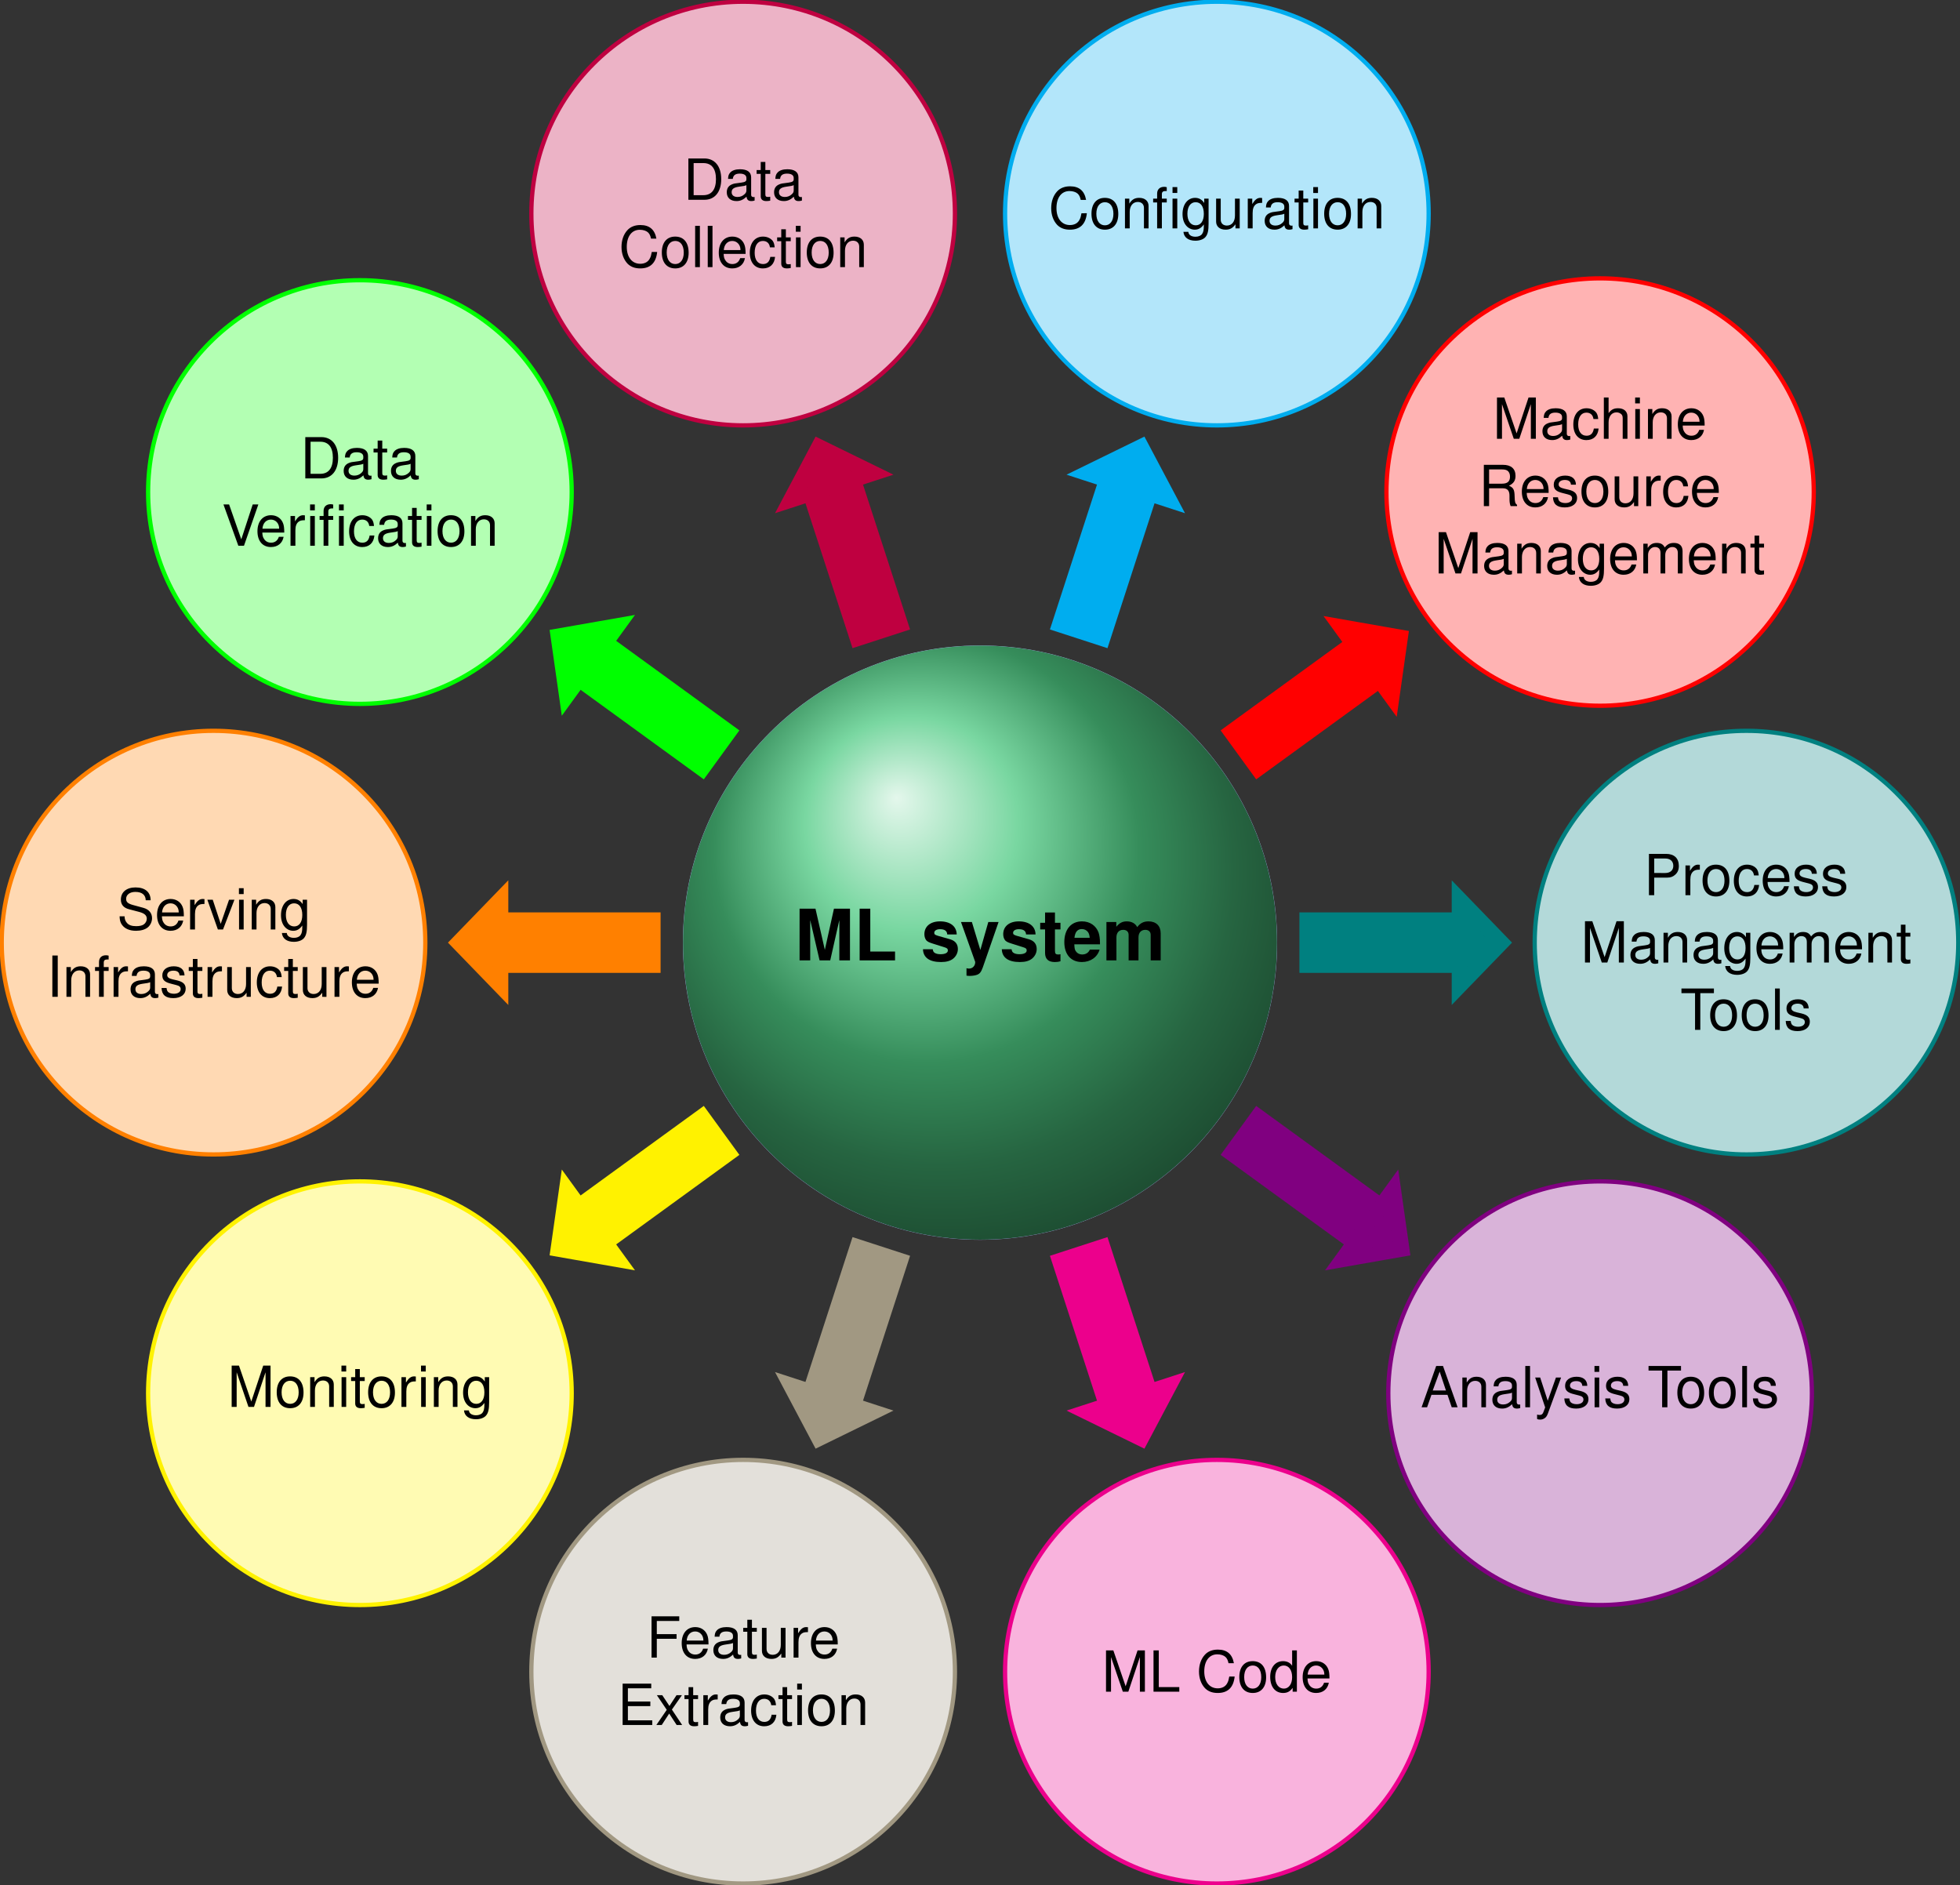 <?xml version="1.0" encoding="UTF-8" standalone="no"?>
<!-- Created with Inkscape (http://www.inkscape.org/) -->

<svg
   version="1.1"
   id="svg1"
   width="238.815"
   height="229.679"
   viewBox="0 0 238.815 229.679"
   xmlns="http://www.w3.org/2000/svg"
   xmlns:svg="http://www.w3.org/2000/svg">
  <rect x="0" y="0" width="238.815" height="229.679" fill="#333333" stroke="none"/>
  <defs
     id="defs1">
    <radialGradient
       fx="40.001"
       fy="60.001"
       cx="50.001"
       cy="50.001"
       r="50.001"
       gradientUnits="userSpaceOnUse"
       id="radialGradient5">
      <stop
         style="stop-opacity:1;stop-color:#e4f7ec"
         offset="0"
         id="stop1" />
      <stop
         style="stop-opacity:1;stop-color:#79d7a1"
         offset="0.18"
         id="stop2" />
      <stop
         style="stop-opacity:1;stop-color:#368d5b"
         offset="0.36"
         id="stop3" />
      <stop
         style="stop-opacity:1;stop-color:#266541"
         offset="0.5"
         id="stop4" />
      <stop
         style="stop-opacity:1;stop-color:#000000"
         offset="1"
         id="stop5" />
    </radialGradient>
    <clipPath
       clipPathUnits="userSpaceOnUse"
       id="clipPath6">
      <path
         d="m 155.596,114.838 c 0,-19.986 -16.202,-36.188 -36.188,-36.188 -19.986,0 -36.188,16.202 -36.188,36.188 0,19.986 16.202,36.188 36.188,36.188 19.986,0 36.188,-16.202 36.188,-36.188 z"
         id="path6" />
    </clipPath>
  </defs>
  <g
     id="g1">
    <path
       id="path1"
       d="M 41.755,0 C 41.755,23.061 23.061,41.755 0,41.755 -23.061,41.755 -41.755,23.061 -41.755,0 c 0,-23.061 18.694,-41.755 41.755,-41.755 23.061,0 41.755,18.694 41.755,41.755 z"
       style="fill:#b3b3ff;fill-opacity:1;fill-rule:nonzero;stroke:none"
       transform="matrix(0.867,0,0,-0.867,119.408,114.838)" />
    <g
       id="g5"
       clip-path="url(#clipPath6)">
      <path
         d="M 0,0 H 100 V 100 H 0 Z"
         transform="matrix(1.393,0.373,0.373,-1.393,31.117,165.813)"
         style="fill:url(#radialGradient5);stroke:none"
         id="path5" />
    </g>
    <path
       id="path7"
       d="m 2.145,-5.663 1.316,5.661 H 4.958 L 6.238,-5.663 v 5.661 H 7.734 V -7.267 H 5.481 L 4.201,-1.48 2.884,-7.267 H 0.649 v 7.266 H 2.145 Z m 8.442,-1.605 H 9.091 v 7.266 h 4.976 V -1.246 h -3.48 z m 12.147,3.624 c -0.018,-1.136 -0.901,-1.839 -2.344,-1.839 -1.352,0 -2.2,0.703 -2.2,1.803 0,0.361 0.108,0.667 0.288,0.883 0.198,0.18 0.361,0.27 0.883,0.433 l 1.659,0.523 c 0.361,0.108 0.469,0.216 0.469,0.451 0,0.325 -0.379,0.523 -1.028,0.523 -0.361,0 -0.649,-0.072 -0.829,-0.198 -0.162,-0.108 -0.216,-0.216 -0.27,-0.505 h -1.37 c 0.036,1.172 0.901,1.803 2.542,1.803 0.757,0 1.316,-0.162 1.713,-0.487 0.397,-0.325 0.649,-0.811 0.649,-1.334 0,-0.703 -0.361,-1.154 -1.064,-1.37 l -1.767,-0.505 c -0.397,-0.126 -0.487,-0.198 -0.487,-0.415 0,-0.306 0.325,-0.505 0.811,-0.505 0.667,0 0.992,0.252 1.01,0.739 z m 4.44,-1.749 -1.118,3.93 -1.19,-3.93 H 23.334 L 25.335,0.214 v 0.036 c 0,0.523 -0.379,0.901 -0.865,0.901 -0.108,0 -0.18,0 -0.361,-0.054 v 1.046 c 0.198,0.036 0.325,0.036 0.487,0.036 0.361,0 0.775,-0.072 1.01,-0.162 C 26.002,1.855 26.164,1.621 26.399,0.99 l 2.218,-6.382 z m 6.639,1.749 c -0.018,-1.136 -0.901,-1.839 -2.344,-1.839 -1.352,0 -2.2,0.703 -2.2,1.803 0,0.361 0.108,0.667 0.288,0.883 0.198,0.18 0.361,0.27 0.883,0.433 l 1.659,0.523 c 0.361,0.108 0.469,0.216 0.469,0.451 0,0.325 -0.379,0.523 -1.028,0.523 -0.361,0 -0.649,-0.072 -0.829,-0.198 -0.162,-0.108 -0.216,-0.216 -0.27,-0.505 h -1.37 c 0.036,1.172 0.901,1.803 2.542,1.803 0.757,0 1.316,-0.162 1.713,-0.487 0.397,-0.325 0.649,-0.811 0.649,-1.334 0,-0.703 -0.361,-1.154 -1.064,-1.37 l -1.767,-0.505 c -0.397,-0.126 -0.487,-0.198 -0.487,-0.415 0,-0.306 0.325,-0.505 0.811,-0.505 0.667,0 0.992,0.252 1.01,0.739 z m 3.502,-1.641 H 36.54 V -6.727 H 35.152 v 1.442 h -0.685 v 0.938 h 0.685 v 3.299 c 0,0.847 0.451,1.28 1.37,1.28 0.306,0 0.559,-0.036 0.793,-0.108 v -0.992 c -0.126,0.036 -0.216,0.036 -0.306,0.036 -0.379,0 -0.469,-0.108 -0.469,-0.595 v -2.921 h 0.775 z m 5.553,3.029 c 0,-0.126 0,-0.162 0,-0.234 0,-0.541 -0.072,-1.046 -0.198,-1.424 -0.361,-0.974 -1.226,-1.569 -2.326,-1.569 -1.532,0 -2.488,1.118 -2.488,2.921 0,1.731 0.938,2.794 2.47,2.794 1.208,0 2.181,-0.685 2.488,-1.749 h -1.37 c -0.18,0.433 -0.559,0.685 -1.064,0.685 -0.415,0 -0.721,-0.18 -0.919,-0.469 -0.144,-0.216 -0.18,-0.451 -0.198,-0.956 z m -3.588,-0.919 c 0.09,-0.829 0.433,-1.226 1.046,-1.226 0.361,0 0.667,0.162 0.865,0.433 0.144,0.216 0.198,0.415 0.234,0.793 z m 4.494,-2.218 v 5.391 h 1.406 V -3.229 c 0,-0.667 0.361,-1.064 0.956,-1.064 0.469,0 0.757,0.27 0.757,0.703 v 3.588 h 1.388 V -3.229 c 0,-0.667 0.361,-1.064 0.956,-1.064 0.469,0 0.757,0.27 0.757,0.703 v 3.588 h 1.406 V -3.806 c 0,-1.046 -0.649,-1.677 -1.713,-1.677 -0.685,0 -1.172,0.252 -1.587,0.811 -0.252,-0.523 -0.793,-0.811 -1.46,-0.811 -0.613,0 -1.028,0.216 -1.478,0.757 v -0.667 z m 0,0"
       style="fill:#000000;fill-opacity:1;fill-rule:nonzero;stroke:none"
       aria-label="MLsystem"
       transform="matrix(0.867,0,0,0.867,96.86,117.002)" />
    <path
       id="path8"
       d="m 117.173,63.314 c 0,16.584 -13.443,30.027 -30.027,30.027 -16.584,0 -30.027,-13.443 -30.027,-30.027 0,-16.584 13.443,-30.027 30.027,-30.027 16.584,0 30.027,13.443 30.027,30.027 z"
       style="fill:#ffb3b3;fill-opacity:1;fill-rule:nonzero;stroke:#ff0000;stroke-width:0.598;stroke-linecap:butt;stroke-linejoin:round;stroke-miterlimit:10;stroke-dasharray:none;stroke-opacity:1"
       transform="matrix(0.867,0,0,-0.867,119.408,114.838)" />
    <path
       id="path9"
       d="M 3.732,3.4375e-4 5.354,-4.867 V 3.4375e-4 H 6.057 V -5.805 H 5.03 L 3.353,-0.757 1.622,-5.805 H 0.595 V 3.4375e-4 H 1.298 V -4.867 L 2.957,3.4375e-4 Z m 7.162,-0.397 c -0.072,0.018 -0.09,0.018 -0.126,0.018 -0.234,0 -0.361,-0.108 -0.361,-0.325 v -2.452 c 0,-0.739 -0.541,-1.136 -1.569,-1.136 -0.613,0 -1.118,0.162 -1.388,0.487 -0.198,0.216 -0.27,0.451 -0.288,0.865 h 0.667 c 0.054,-0.505 0.361,-0.739 0.974,-0.739 0.595,0 0.938,0.216 0.938,0.613 v 0.18 c 0,0.27 -0.162,0.397 -0.703,0.469 -0.938,0.108 -1.082,0.144 -1.334,0.252 -0.487,0.198 -0.721,0.577 -0.721,1.118 0,0.757 0.523,1.226 1.37,1.226 0.523,0 0.938,-0.18 1.406,-0.613 0.054,0.433 0.252,0.613 0.685,0.613 0.144,0 0.252,-0.018 0.451,-0.072 z M 9.74,-1.316 c 0,0.216 -0.072,0.361 -0.27,0.541 -0.27,0.252 -0.595,0.379 -0.974,0.379 -0.523,0 -0.829,-0.252 -0.829,-0.667 0,-0.451 0.288,-0.667 1.01,-0.775 0.703,-0.09 0.847,-0.126 1.064,-0.216 z m 5.08,-1.46 c -0.036,-0.397 -0.108,-0.667 -0.27,-0.901 -0.288,-0.379 -0.793,-0.613 -1.37,-0.613 -1.136,0 -1.857,0.883 -1.857,2.272 0,1.352 0.703,2.2 1.839,2.2 0.992,0 1.623,-0.595 1.713,-1.623 h -0.667 c -0.108,0.685 -0.451,1.01 -1.028,1.01 -0.739,0 -1.172,-0.595 -1.172,-1.587 0,-1.046 0.433,-1.659 1.154,-1.659 0.559,0 0.919,0.325 0.992,0.901 z m 0.793,-3.029 V 3.4375e-4 h 0.667 V -2.307 c 0,-0.847 0.433,-1.406 1.118,-1.406 0.216,0 0.433,0.072 0.595,0.198 0.198,0.126 0.27,0.325 0.27,0.631 V 3.4375e-4 h 0.667 V -3.155 c 0,-0.703 -0.505,-1.136 -1.316,-1.136 -0.595,0 -0.956,0.18 -1.334,0.685 v -2.2 z m 5.066,1.623 H 20.03 V 3.4375e-4 h 0.649 z m 0,-1.623 h -0.667 v 0.829 h 0.667 z m 1.136,1.623 V 3.4375e-4 h 0.667 V -2.307 c 0,-0.847 0.451,-1.406 1.136,-1.406 0.523,0 0.865,0.325 0.865,0.829 V 3.4375e-4 h 0.649 V -3.155 c 0,-0.685 -0.505,-1.136 -1.316,-1.136 -0.631,0 -1.028,0.234 -1.388,0.811 v -0.703 z m 7.964,2.326 c 0,-0.649 -0.054,-1.028 -0.18,-1.334 -0.27,-0.685 -0.901,-1.1 -1.677,-1.1 -1.172,0 -1.911,0.883 -1.911,2.254 0,1.37 0.721,2.218 1.893,2.218 0.956,0 1.623,-0.541 1.785,-1.442 h -0.667 c -0.18,0.541 -0.559,0.829 -1.1,0.829 -0.415,0 -0.775,-0.18 -0.992,-0.541 -0.162,-0.234 -0.216,-0.469 -0.234,-0.883 z m -3.065,-0.541 c 0.054,-0.775 0.523,-1.28 1.19,-1.28 0.667,0 1.154,0.541 1.154,1.226 0,0.018 0,0.036 0,0.054 z m 0,0"
       style="fill:#000000;fill-opacity:1;fill-rule:nonzero;stroke:none"
       aria-label="Machine"
       transform="matrix(0.867,0,0,0.867,181.883,53.457)" />
    <path
       id="path10"
       d="m 1.479,-2.505 h 1.911 c 0.667,0 0.956,0.325 0.956,1.046 v 0.505 c 0,0.361 0.054,0.721 0.162,0.956 H 5.409 V -0.179 C 5.139,-0.377 5.085,-0.575 5.067,-1.351 5.049,-2.306 4.904,-2.595 4.273,-2.865 c 0.649,-0.325 0.919,-0.721 0.919,-1.388 0,-1.01 -0.631,-1.55 -1.767,-1.55 H 0.74 V 0.001 H 1.479 Z m 0,-0.649 V -5.155 h 1.803 c 0.415,0 0.649,0.072 0.829,0.216 0.198,0.18 0.306,0.433 0.306,0.793 0,0.685 -0.361,0.992 -1.136,0.992 z m 8.37,1.298 c 0,-0.649 -0.054,-1.028 -0.18,-1.334 -0.27,-0.685 -0.901,-1.1 -1.677,-1.1 -1.172,0 -1.911,0.883 -1.911,2.254 0,1.37 0.721,2.218 1.893,2.218 0.956,0 1.623,-0.541 1.785,-1.442 H 9.092 c -0.18,0.541 -0.559,0.829 -1.1,0.829 -0.415,0 -0.775,-0.18 -0.992,-0.541 C 6.838,-1.206 6.784,-1.441 6.766,-1.855 Z M 6.784,-2.396 c 0.054,-0.775 0.523,-1.28 1.19,-1.28 0.667,0 1.154,0.541 1.154,1.226 0,0.018 0,0.036 0,0.054 z M 13.684,-3.009 c -0.018,-0.829 -0.559,-1.28 -1.514,-1.28 -0.974,0 -1.605,0.505 -1.605,1.262 0,0.667 0.325,0.974 1.316,1.208 l 0.631,0.162 c 0.451,0.108 0.631,0.27 0.631,0.577 0,0.397 -0.379,0.649 -0.956,0.649 -0.361,0 -0.667,-0.108 -0.829,-0.27 -0.108,-0.126 -0.162,-0.252 -0.198,-0.541 h -0.703 c 0.036,0.974 0.577,1.424 1.659,1.424 1.064,0 1.731,-0.523 1.731,-1.316 0,-0.631 -0.361,-0.974 -1.19,-1.172 l -0.631,-0.144 c -0.541,-0.126 -0.775,-0.306 -0.775,-0.595 0,-0.397 0.343,-0.631 0.883,-0.631 0.541,0 0.829,0.234 0.847,0.667 z m 2.65,-1.28 c -1.172,0 -1.875,0.829 -1.875,2.236 0,1.406 0.703,2.236 1.893,2.236 1.172,0 1.875,-0.829 1.875,-2.2 0,-1.442 -0.685,-2.272 -1.893,-2.272 z m 0.018,0.613 c 0.739,0 1.19,0.613 1.19,1.641 0,0.992 -0.469,1.605 -1.19,1.605 -0.739,0 -1.208,-0.613 -1.208,-1.623 0,-1.01 0.469,-1.623 1.208,-1.623 z m 6.089,3.678 V -4.181 h -0.667 v 2.38 c 0,0.847 -0.433,1.406 -1.136,1.406 -0.523,0 -0.865,-0.325 -0.865,-0.829 v -2.957 h -0.649 v 3.227 c 0,0.685 0.505,1.136 1.334,1.136 0.613,0 0.992,-0.216 1.388,-0.757 v 0.577 z m 1.131,-4.183 V 0.001 H 24.258 V -2.162 c 0,-0.595 0.144,-0.992 0.469,-1.226 0.198,-0.144 0.397,-0.198 0.865,-0.198 v -0.685 c -0.108,-0.018 -0.162,-0.018 -0.252,-0.018 -0.433,0 -0.757,0.252 -1.136,0.865 v -0.757 z m 5.864,1.406 c -0.036,-0.397 -0.108,-0.667 -0.27,-0.901 -0.288,-0.379 -0.793,-0.613 -1.37,-0.613 -1.136,0 -1.857,0.883 -1.857,2.272 0,1.352 0.703,2.2 1.839,2.2 0.992,0 1.623,-0.595 1.713,-1.623 h -0.667 c -0.108,0.685 -0.451,1.01 -1.028,1.01 -0.739,0 -1.172,-0.595 -1.172,-1.587 0,-1.046 0.433,-1.659 1.154,-1.659 0.559,0 0.919,0.325 0.992,0.901 z m 4.327,0.919 c 0,-0.649 -0.054,-1.028 -0.18,-1.334 -0.27,-0.685 -0.901,-1.1 -1.677,-1.1 -1.172,0 -1.911,0.883 -1.911,2.254 0,1.37 0.721,2.218 1.893,2.218 0.956,0 1.623,-0.541 1.785,-1.442 h -0.667 c -0.18,0.541 -0.559,0.829 -1.1,0.829 -0.415,0 -0.775,-0.18 -0.992,-0.541 C 30.753,-1.206 30.699,-1.441 30.681,-1.855 Z m -3.065,-0.541 c 0.054,-0.775 0.523,-1.28 1.19,-1.28 0.667,0 1.154,0.541 1.154,1.226 0,0.018 0,0.036 0,0.054 z m 0,0"
       style="fill:#000000;fill-opacity:1;fill-rule:nonzero;stroke:none"
       aria-label="Resource"
       transform="matrix(0.867,0,0,0.867,180.156,61.659)" />
    <path
       id="path11"
       d="M 3.73,0.002 5.353,-4.866 v 4.868 h 0.703 V -5.804 H 5.028 L 3.352,-0.756 1.621,-5.804 H 0.593 V 0.002 H 1.296 V -4.866 l 1.659,4.868 z m 7.162,-0.397 c -0.072,0.018 -0.09,0.018 -0.126,0.018 -0.234,0 -0.361,-0.108 -0.361,-0.325 V -3.153 c 0,-0.739 -0.541,-1.136 -1.569,-1.136 -0.613,0 -1.118,0.162 -1.388,0.487 -0.198,0.216 -0.27,0.451 -0.288,0.865 h 0.667 c 0.054,-0.505 0.361,-0.739 0.974,-0.739 0.595,0 0.938,0.216 0.938,0.613 v 0.18 c 0,0.27 -0.162,0.397 -0.703,0.469 -0.938,0.108 -1.082,0.144 -1.334,0.252 -0.487,0.198 -0.721,0.577 -0.721,1.118 0,0.757 0.523,1.226 1.37,1.226 0.523,0 0.938,-0.18 1.406,-0.613 0.054,0.433 0.252,0.613 0.685,0.613 0.144,0 0.252,-0.018 0.451,-0.072 z M 9.738,-1.314 c 0,0.216 -0.072,0.361 -0.27,0.541 -0.27,0.252 -0.595,0.379 -0.974,0.379 -0.523,0 -0.829,-0.252 -0.829,-0.667 0,-0.451 0.288,-0.667 1.01,-0.775 0.703,-0.09 0.847,-0.126 1.064,-0.216 z m 1.893,-2.867 v 4.183 h 0.667 V -2.306 c 0,-0.847 0.451,-1.406 1.136,-1.406 0.523,0 0.865,0.325 0.865,0.829 v 2.885 h 0.649 V -3.153 c 0,-0.685 -0.505,-1.136 -1.316,-1.136 -0.631,0 -1.028,0.234 -1.388,0.811 v -0.703 z m 8.127,3.786 c -0.072,0.018 -0.09,0.018 -0.126,0.018 -0.234,0 -0.361,-0.108 -0.361,-0.325 V -3.153 c 0,-0.739 -0.541,-1.136 -1.569,-1.136 -0.613,0 -1.118,0.162 -1.388,0.487 -0.198,0.216 -0.27,0.451 -0.288,0.865 h 0.667 c 0.054,-0.505 0.361,-0.739 0.974,-0.739 0.595,0 0.938,0.216 0.938,0.613 v 0.18 c 0,0.27 -0.162,0.397 -0.703,0.469 -0.938,0.108 -1.082,0.144 -1.334,0.252 -0.487,0.198 -0.721,0.577 -0.721,1.118 0,0.757 0.523,1.226 1.37,1.226 0.523,0 0.938,-0.18 1.406,-0.613 0.054,0.433 0.252,0.613 0.685,0.613 0.144,0 0.252,-0.018 0.451,-0.072 z m -1.154,-0.919 c 0,0.216 -0.072,0.361 -0.27,0.541 -0.27,0.252 -0.595,0.379 -0.974,0.379 -0.523,0 -0.829,-0.252 -0.829,-0.667 0,-0.451 0.288,-0.667 1.01,-0.775 0.703,-0.09 0.847,-0.126 1.064,-0.216 z m 4.611,-2.867 v 0.613 c -0.325,-0.487 -0.739,-0.721 -1.28,-0.721 -1.046,0 -1.767,0.919 -1.767,2.272 0,0.685 0.18,1.244 0.523,1.641 0.306,0.361 0.757,0.559 1.19,0.559 0.523,0 0.901,-0.216 1.28,-0.739 v 0.216 c 0,0.559 -0.072,0.901 -0.252,1.136 -0.162,0.234 -0.505,0.379 -0.919,0.379 -0.306,0 -0.577,-0.072 -0.757,-0.216 -0.144,-0.126 -0.216,-0.234 -0.252,-0.469 h -0.685 c 0.072,0.775 0.685,1.244 1.677,1.244 0.613,0 1.154,-0.198 1.424,-0.523 0.325,-0.379 0.433,-0.919 0.433,-1.893 V -4.181 Z m -1.208,0.505 c 0.721,0 1.154,0.595 1.154,1.641 0,1.01 -0.433,1.605 -1.136,1.605 -0.721,0 -1.172,-0.613 -1.172,-1.623 0,-1.01 0.451,-1.623 1.154,-1.623 z m 6.45,1.821 c 0,-0.649 -0.054,-1.028 -0.18,-1.334 -0.27,-0.685 -0.901,-1.1 -1.677,-1.1 -1.172,0 -1.911,0.883 -1.911,2.254 0,1.37 0.721,2.218 1.893,2.218 0.956,0 1.623,-0.541 1.785,-1.442 h -0.667 c -0.18,0.541 -0.559,0.829 -1.1,0.829 -0.415,0 -0.775,-0.18 -0.992,-0.541 -0.162,-0.234 -0.216,-0.469 -0.234,-0.883 z m -3.065,-0.541 c 0.054,-0.775 0.523,-1.28 1.19,-1.28 0.667,0 1.154,0.541 1.154,1.226 0,0.018 0,0.036 0,0.054 z m 3.962,-1.785 v 4.183 h 0.667 V -2.613 c 0,-0.613 0.433,-1.1 0.974,-1.1 0.505,0 0.775,0.306 0.775,0.829 v 2.885 h 0.667 V -2.613 c 0,-0.613 0.451,-1.1 0.992,-1.1 0.487,0 0.775,0.306 0.775,0.829 v 2.885 h 0.667 V -3.135 c 0,-0.739 -0.433,-1.154 -1.208,-1.154 -0.559,0 -0.901,0.162 -1.298,0.631 -0.234,-0.451 -0.577,-0.631 -1.118,-0.631 -0.559,0 -0.919,0.198 -1.28,0.703 v -0.595 z m 10.173,2.326 c 0,-0.649 -0.054,-1.028 -0.18,-1.334 -0.27,-0.685 -0.901,-1.1 -1.677,-1.1 -1.172,0 -1.911,0.883 -1.911,2.254 0,1.37 0.721,2.218 1.893,2.218 0.956,0 1.623,-0.541 1.785,-1.442 H 38.769 c -0.18,0.541 -0.559,0.829 -1.1,0.829 -0.415,0 -0.775,-0.18 -0.992,-0.541 C 36.516,-1.206 36.462,-1.441 36.443,-1.855 Z m -3.065,-0.541 c 0.054,-0.775 0.523,-1.28 1.19,-1.28 0.667,0 1.154,0.541 1.154,1.226 0,0.018 0,0.036 0,0.054 z m 3.962,-1.785 v 4.183 h 0.667 V -2.306 c 0,-0.847 0.451,-1.406 1.136,-1.406 0.523,0 0.865,0.325 0.865,0.829 v 2.885 h 0.649 V -3.153 c 0,-0.685 -0.505,-1.136 -1.316,-1.136 -0.631,0 -1.028,0.234 -1.388,0.811 v -0.703 z m 5.895,0 h -0.685 v -1.136 h -0.649 v 1.136 h -0.577 v 0.541 h 0.577 v 3.155 c 0,0.433 0.27,0.667 0.793,0.667 0.162,0 0.325,-0.018 0.541,-0.054 V -0.431 c -0.09,0.018 -0.18,0.036 -0.306,0.036 -0.288,0 -0.379,-0.09 -0.379,-0.379 V -3.64 h 0.685 z m 0,0"
       style="fill:#000000;fill-opacity:1;fill-rule:nonzero;stroke:none"
       aria-label="Management"
       transform="matrix(0.867,0,0,0.867,174.779,69.862)" />
    <path
       id="path12"
       d="M 36.316,26.384 53.868,39.137"
       style="fill:none;stroke:#ff0000;stroke-width:8.504;stroke-linecap:butt;stroke-linejoin:round;stroke-miterlimit:10;stroke-dasharray:none;stroke-opacity:1"
       transform="matrix(0.867,0,0,-0.867,119.408,114.838)" />
    <path
       id="path13"
       d="M 7.001,0 1.063,6.133 V 0 -6.133 Z"
       style="fill:#ff0000;fill-opacity:1;fill-rule:nonzero;stroke:#ff0000;stroke-width:2.126;stroke-linecap:butt;stroke-linejoin:miter;stroke-miterlimit:10;stroke-dasharray:none;stroke-opacity:1"
       transform="matrix(0.701,-0.509,-0.509,-0.701,165.722,81.19)" />
    <path
       id="path14"
       d="m 63.051,102.447 c 0,16.438 -13.326,29.764 -29.764,29.764 -16.438,0 -29.764,-13.326 -29.764,-29.764 0,-16.438 13.326,-29.764 29.764,-29.764 16.439,0 29.764,13.326 29.764,29.764 z"
       style="fill:#b3e6fa;fill-opacity:1;fill-rule:nonzero;stroke:#00adef;stroke-width:0.598;stroke-linecap:butt;stroke-linejoin:round;stroke-miterlimit:10;stroke-dasharray:none;stroke-opacity:1"
       transform="matrix(0.867,0,0,-0.867,119.408,114.838)" />
    <path
       id="path15"
       d="m 5.284,-4.002 c -0.234,-1.28 -0.974,-1.911 -2.254,-1.911 -0.775,0 -1.406,0.252 -1.839,0.739 -0.523,0.577 -0.811,1.388 -0.811,2.344 0,0.956 0.306,1.767 0.847,2.344 0.451,0.451 1.028,0.667 1.785,0.667 1.406,0 2.218,-0.757 2.38,-2.308 H 4.635 c -0.072,0.415 -0.144,0.685 -0.27,0.901 -0.234,0.487 -0.721,0.757 -1.352,0.757 -1.154,0 -1.893,-0.919 -1.893,-2.38 0,-1.478 0.703,-2.398 1.839,-2.398 0.469,0 0.901,0.144 1.136,0.361 0.216,0.198 0.343,0.451 0.433,0.883 z m 2.632,-0.288 c -1.172,0 -1.875,0.829 -1.875,2.236 0,1.406 0.703,2.236 1.893,2.236 1.172,0 1.875,-0.829 1.875,-2.2 0,-1.442 -0.685,-2.272 -1.893,-2.272 z m 0.018,0.613 c 0.739,0 1.19,0.613 1.19,1.641 0,0.992 -0.469,1.605 -1.19,1.605 -0.739,0 -1.208,-0.613 -1.208,-1.623 0,-1.01 0.469,-1.623 1.208,-1.623 z M 10.747,-4.183 V 2.1634615e-5 h 0.667 V -2.308 c 0,-0.847 0.451,-1.406 1.136,-1.406 0.523,0 0.865,0.325 0.865,0.829 V 2.1634615e-5 h 0.649 V -3.155 c 0,-0.685 -0.505,-1.136 -1.316,-1.136 -0.631,0 -1.028,0.234 -1.388,0.811 v -0.703 z m 5.873,0 h -0.685 v -0.649 c 0,-0.27 0.162,-0.415 0.469,-0.415 0.054,0 0.072,0 0.216,0 V -5.787 c -0.144,-0.036 -0.234,-0.054 -0.361,-0.054 -0.613,0 -0.992,0.361 -0.992,0.956 v 0.703 h -0.559 v 0.541 h 0.559 V 2.1634615e-5 h 0.667 V -3.642 h 0.685 z m 1.478,0 H 17.431 V 2.1634615e-5 h 0.667 z m 0,-1.623 H 17.431 v 0.829 h 0.667 z m 3.786,1.623 v 0.613 c -0.325,-0.487 -0.739,-0.721 -1.28,-0.721 -1.046,0 -1.767,0.919 -1.767,2.272 0,0.685 0.18,1.244 0.523,1.641 0.306,0.361 0.757,0.559 1.19,0.559 0.523,0 0.901,-0.216 1.28,-0.739 v 0.216 c 0,0.559 -0.072,0.901 -0.252,1.136 -0.162,0.234 -0.505,0.379 -0.919,0.379 -0.306,0 -0.577,-0.072 -0.757,-0.216 -0.144,-0.126 -0.216,-0.234 -0.252,-0.469 h -0.685 c 0.072,0.775 0.685,1.244 1.677,1.244 0.613,0 1.154,-0.198 1.424,-0.523 0.325,-0.379 0.433,-0.919 0.433,-1.893 V -4.183 Z m -1.208,0.505 c 0.721,0 1.154,0.595 1.154,1.641 0,1.01 -0.433,1.605 -1.136,1.605 -0.721,0 -1.172,-0.613 -1.172,-1.623 0,-1.01 0.451,-1.623 1.154,-1.623 z M 26.873,2.1634615e-5 V -4.183 h -0.667 v 2.38 c 0,0.847 -0.433,1.406 -1.136,1.406 -0.523,0 -0.865,-0.325 -0.865,-0.829 v -2.957 h -0.649 v 3.227 c 0,0.685 0.505,1.136 1.334,1.136 0.613,0 0.992,-0.216 1.388,-0.757 V 2.1634615e-5 Z M 28.005,-4.183 V 2.1634615e-5 h 0.685 V -2.163 c 0,-0.595 0.144,-0.992 0.469,-1.226 0.198,-0.144 0.397,-0.198 0.865,-0.198 v -0.685 c -0.108,-0.018 -0.162,-0.018 -0.252,-0.018 -0.433,0 -0.757,0.252 -1.136,0.865 v -0.757 z m 6.288,3.786 c -0.072,0.018 -0.09,0.018 -0.126,0.018 -0.234,0 -0.361,-0.108 -0.361,-0.325 V -3.155 c 0,-0.739 -0.541,-1.136 -1.569,-1.136 -0.613,0 -1.118,0.162 -1.388,0.487 -0.198,0.216 -0.27,0.451 -0.288,0.865 h 0.667 c 0.054,-0.505 0.361,-0.739 0.974,-0.739 0.595,0 0.938,0.216 0.938,0.613 v 0.18 c 0,0.27 -0.162,0.397 -0.703,0.469 -0.938,0.108 -1.082,0.144 -1.334,0.252 -0.487,0.198 -0.721,0.577 -0.721,1.118 0,0.757 0.523,1.226 1.37,1.226 0.523,0 0.938,-0.18 1.406,-0.613 0.054,0.433 0.252,0.613 0.685,0.613 0.144,0 0.252,-0.018 0.451,-0.072 z M 33.138,-1.316 c 0,0.216 -0.072,0.361 -0.27,0.541 -0.27,0.252 -0.595,0.379 -0.974,0.379 -0.523,0 -0.829,-0.252 -0.829,-0.667 0,-0.451 0.288,-0.667 1.01,-0.775 0.703,-0.09 0.847,-0.126 1.064,-0.216 z m 3.353,-2.867 H 35.807 V -5.318 h -0.649 v 1.136 H 34.581 v 0.541 h 0.577 v 3.155 c 0,0.433 0.27,0.667 0.793,0.667 0.162,0 0.325,-0.018 0.541,-0.054 v -0.559 c -0.09,0.018 -0.18,0.036 -0.306,0.036 -0.288,0 -0.379,-0.09 -0.379,-0.379 v -2.867 h 0.685 z m 1.384,0 H 37.226 V 2.1634615e-5 h 0.649 z m 0,-1.623 h -0.667 v 0.829 h 0.667 z m 2.745,1.514 c -1.172,0 -1.875,0.829 -1.875,2.236 0,1.406 0.703,2.236 1.893,2.236 1.172,0 1.875,-0.829 1.875,-2.2 0,-1.442 -0.685,-2.272 -1.893,-2.272 z m 0.018,0.613 c 0.739,0 1.19,0.613 1.19,1.641 0,0.992 -0.469,1.605 -1.19,1.605 -0.739,0 -1.208,-0.613 -1.208,-1.623 0,-1.01 0.469,-1.623 1.208,-1.623 z m 2.808,-0.505 V 2.1634615e-5 h 0.667 V -2.308 c 0,-0.847 0.451,-1.406 1.136,-1.406 0.523,0 0.865,0.325 0.865,0.829 V 2.1634615e-5 h 0.649 V -3.155 c 0,-0.685 -0.505,-1.136 -1.316,-1.136 -0.631,0 -1.028,0.234 -1.388,0.811 v -0.703 z m 0,0"
       style="fill:#000000;fill-opacity:1;fill-rule:nonzero;stroke:none"
       aria-label="Confguration"
       transform="matrix(0.867,0,0,0.867,127.753,27.824)" />
    <path
       id="path16"
       d="m 13.871,42.691 6.787,20.886"
       style="fill:none;stroke:#00adef;stroke-width:8.504;stroke-linecap:butt;stroke-linejoin:round;stroke-miterlimit:10;stroke-dasharray:none;stroke-opacity:1"
       transform="matrix(0.867,0,0,-0.867,119.408,114.838)" />
    <path
       id="path17"
       d="M 7.001,0 1.063,6.133 V 0 -6.133 Z"
       style="fill:#00adef;fill-opacity:1;fill-rule:nonzero;stroke:#00adef;stroke-width:2.126;stroke-linecap:butt;stroke-linejoin:miter;stroke-miterlimit:10;stroke-dasharray:none;stroke-opacity:1"
       transform="matrix(0.268,-0.824,-0.824,-0.268,137.169,60.176)" />
    <path
       id="path18"
       d="m -3.523,102.447 c 0,16.438 -13.326,29.764 -29.764,29.764 -16.439,0 -29.764,-13.326 -29.764,-29.764 0,-16.438 13.326,-29.764 29.764,-29.764 16.438,0 29.764,13.326 29.764,29.764 z"
       style="fill:#ecb3c6;fill-opacity:1;fill-rule:nonzero;stroke:#bf0040;stroke-width:0.598;stroke-linecap:butt;stroke-linejoin:round;stroke-miterlimit:10;stroke-dasharray:none;stroke-opacity:1"
       transform="matrix(0.867,0,0,-0.867,119.408,114.838)" />
    <path
       id="path19"
       d="M 0.703,-0.001 H 2.956 c 1.46,0 2.362,-1.1 2.362,-2.903 0,-1.803 -0.901,-2.903 -2.362,-2.903 H 0.703 Z M 1.442,-0.65 V -5.158 h 1.37 c 1.154,0 1.767,0.775 1.767,2.254 0,1.46 -0.613,2.254 -1.767,2.254 z m 8.568,0.252 c -0.072,0.018 -0.09,0.018 -0.126,0.018 -0.234,0 -0.361,-0.108 -0.361,-0.325 v -2.452 c 0,-0.739 -0.541,-1.136 -1.569,-1.136 -0.613,0 -1.118,0.162 -1.388,0.487 -0.198,0.216 -0.27,0.451 -0.288,0.865 h 0.667 c 0.054,-0.505 0.361,-0.739 0.974,-0.739 0.595,0 0.938,0.216 0.938,0.613 v 0.18 c 0,0.27 -0.162,0.397 -0.703,0.469 -0.938,0.108 -1.082,0.144 -1.334,0.252 -0.487,0.198 -0.721,0.577 -0.721,1.118 0,0.757 0.523,1.226 1.37,1.226 0.523,0 0.938,-0.18 1.406,-0.613 0.054,0.433 0.252,0.613 0.685,0.613 0.144,0 0.252,-0.018 0.451,-0.072 z M 8.856,-1.318 c 0,0.216 -0.072,0.361 -0.27,0.541 -0.27,0.252 -0.595,0.379 -0.974,0.379 -0.523,0 -0.829,-0.252 -0.829,-0.667 0,-0.451 0.288,-0.667 1.01,-0.775 0.703,-0.09 0.847,-0.126 1.064,-0.216 z M 12.205,-4.184 h -0.685 v -1.136 h -0.649 v 1.136 h -0.577 v 0.541 h 0.577 v 3.155 c 0,0.433 0.27,0.667 0.793,0.667 0.162,0 0.325,-0.018 0.541,-0.054 v -0.559 c -0.09,0.018 -0.18,0.036 -0.306,0.036 -0.288,0 -0.379,-0.09 -0.379,-0.379 V -3.643 h 0.685 z m 4.453,3.786 c -0.072,0.018 -0.09,0.018 -0.126,0.018 -0.234,0 -0.361,-0.108 -0.361,-0.325 v -2.452 c 0,-0.739 -0.541,-1.136 -1.569,-1.136 -0.613,0 -1.118,0.162 -1.388,0.487 -0.198,0.216 -0.27,0.451 -0.288,0.865 h 0.667 c 0.054,-0.505 0.361,-0.739 0.974,-0.739 0.595,0 0.938,0.216 0.938,0.613 v 0.18 c 0,0.27 -0.162,0.397 -0.703,0.469 -0.938,0.108 -1.082,0.144 -1.334,0.252 -0.487,0.198 -0.721,0.577 -0.721,1.118 0,0.757 0.523,1.226 1.37,1.226 0.523,0 0.938,-0.18 1.406,-0.613 0.054,0.433 0.252,0.613 0.685,0.613 0.144,0 0.252,-0.018 0.451,-0.072 z M 15.505,-1.318 c 0,0.216 -0.072,0.361 -0.27,0.541 -0.27,0.252 -0.595,0.379 -0.974,0.379 -0.523,0 -0.829,-0.252 -0.829,-0.667 0,-0.451 0.288,-0.667 1.01,-0.775 0.703,-0.09 0.847,-0.126 1.064,-0.216 z m 0,0"
       style="fill:#000000;fill-opacity:1;fill-rule:nonzero;stroke:none"
       aria-label="Data"
       transform="matrix(0.867,0,0,0.867,83.266,24.341)" />
    <path
       id="path20"
       d="m 5.282,-4.004 c -0.234,-1.28 -0.974,-1.911 -2.254,-1.911 -0.775,0 -1.406,0.252 -1.839,0.739 -0.523,0.577 -0.811,1.388 -0.811,2.344 0,0.956 0.306,1.767 0.847,2.344 0.451,0.451 1.028,0.667 1.785,0.667 1.406,0 2.218,-0.757 2.38,-2.308 H 4.633 c -0.072,0.415 -0.144,0.685 -0.27,0.901 -0.234,0.487 -0.721,0.757 -1.352,0.757 -1.154,0 -1.893,-0.919 -1.893,-2.38 0,-1.478 0.703,-2.398 1.839,-2.398 0.469,0 0.901,0.144 1.136,0.361 0.216,0.198 0.343,0.451 0.433,0.883 z m 2.637,-0.288 c -1.172,0 -1.875,0.829 -1.875,2.236 0,1.406 0.703,2.236 1.893,2.236 1.172,0 1.875,-0.829 1.875,-2.2 0,-1.442 -0.685,-2.272 -1.893,-2.272 z m 0.018,0.613 c 0.739,0 1.19,0.613 1.19,1.641 0,0.992 -0.469,1.605 -1.19,1.605 -0.739,0 -1.208,-0.613 -1.208,-1.623 0,-1.01 0.469,-1.623 1.208,-1.623 z m 3.457,-2.127 h -0.667 v 5.805 h 0.667 z m 1.771,0 h -0.667 v 5.805 h 0.667 z m 4.651,3.948 c 0,-0.649 -0.054,-1.028 -0.18,-1.334 -0.27,-0.685 -0.901,-1.1 -1.677,-1.1 -1.172,0 -1.911,0.883 -1.911,2.254 0,1.37 0.721,2.218 1.893,2.218 0.956,0 1.623,-0.541 1.785,-1.442 h -0.667 c -0.18,0.541 -0.559,0.829 -1.1,0.829 -0.415,0 -0.775,-0.18 -0.992,-0.541 C 14.805,-1.209 14.751,-1.444 14.733,-1.858 Z M 14.751,-2.399 c 0.054,-0.775 0.523,-1.28 1.19,-1.28 0.667,0 1.154,0.541 1.154,1.226 0,0.018 0,0.036 0,0.054 z m 7.153,-0.379 c -0.036,-0.397 -0.108,-0.667 -0.27,-0.901 -0.288,-0.379 -0.793,-0.613 -1.37,-0.613 -1.136,0 -1.857,0.883 -1.857,2.272 0,1.352 0.703,2.2 1.839,2.2 0.992,0 1.623,-0.595 1.713,-1.623 h -0.667 c -0.108,0.685 -0.451,1.01 -1.028,1.01 -0.739,0 -1.172,-0.595 -1.172,-1.587 0,-1.046 0.433,-1.659 1.154,-1.659 0.559,0 0.919,0.325 0.992,0.901 z m 2.258,-1.406 h -0.685 v -1.136 h -0.649 v 1.136 H 22.251 v 0.541 h 0.577 v 3.155 c 0,0.433 0.27,0.667 0.793,0.667 0.162,0 0.325,-0.018 0.541,-0.054 V -0.434 c -0.09,0.018 -0.18,0.036 -0.306,0.036 -0.288,0 -0.379,-0.09 -0.379,-0.379 V -3.643 h 0.685 z m 1.384,0 h -0.649 v 4.183 h 0.649 z m 0,-1.623 h -0.667 v 0.829 h 0.667 z m 2.745,1.514 c -1.172,0 -1.875,0.829 -1.875,2.236 0,1.406 0.703,2.236 1.893,2.236 1.172,0 1.875,-0.829 1.875,-2.2 0,-1.442 -0.685,-2.272 -1.893,-2.272 z m 0.018,0.613 c 0.739,0 1.19,0.613 1.19,1.641 0,0.992 -0.469,1.605 -1.19,1.605 -0.739,0 -1.208,-0.613 -1.208,-1.623 0,-1.01 0.469,-1.623 1.208,-1.623 z m 2.808,-0.505 v 4.183 h 0.667 V -2.309 c 0,-0.847 0.451,-1.406 1.136,-1.406 0.523,0 0.865,0.325 0.865,0.829 v 2.885 h 0.649 V -3.156 c 0,-0.685 -0.505,-1.136 -1.316,-1.136 -0.631,0 -1.028,0.234 -1.388,0.811 v -0.703 z m 0,0"
       style="fill:#000000;fill-opacity:1;fill-rule:nonzero;stroke:none"
       aria-label="Collection"
       transform="matrix(0.867,0,0,0.867,75.399,32.544)" />
    <path
       id="path21"
       d="m -13.871,42.691 -6.787,20.886"
       style="fill:none;stroke:#bf0040;stroke-width:8.504;stroke-linecap:butt;stroke-linejoin:round;stroke-miterlimit:10;stroke-dasharray:none;stroke-opacity:1"
       transform="matrix(0.867,0,0,-0.867,119.408,114.838)" />
    <path
       id="path22"
       d="M 7.001,0 1.063,6.133 V 0 -6.133 Z"
       style="fill:#bf0040;fill-opacity:1;fill-rule:nonzero;stroke:#bf0040;stroke-width:2.126;stroke-linecap:butt;stroke-linejoin:miter;stroke-miterlimit:10;stroke-dasharray:none;stroke-opacity:1"
       transform="matrix(-0.268,-0.824,-0.824,0.268,101.648,60.176)" />
    <path
       id="path23"
       d="m -57.382,63.314 c 0,16.438 -13.326,29.764 -29.764,29.764 -16.438,0 -29.764,-13.326 -29.764,-29.764 0,-16.438 13.326,-29.764 29.764,-29.764 16.439,0 29.764,13.326 29.764,29.764 z"
       style="fill:#b3ffb3;fill-opacity:1;fill-rule:nonzero;stroke:#00ff00;stroke-width:0.598;stroke-linecap:butt;stroke-linejoin:round;stroke-miterlimit:10;stroke-dasharray:none;stroke-opacity:1"
       transform="matrix(0.867,0,0,-0.867,119.408,114.838)" />
    <path
       id="path24"
       d="M 0.704,-0.002 H 2.958 c 1.46,0 2.362,-1.1 2.362,-2.903 0,-1.803 -0.901,-2.903 -2.362,-2.903 H 0.704 Z M 1.443,-0.651 V -5.158 h 1.37 c 1.154,0 1.767,0.775 1.767,2.254 0,1.46 -0.613,2.254 -1.767,2.254 z M 10.007,-0.398 c -0.072,0.018 -0.09,0.018 -0.126,0.018 -0.234,0 -0.361,-0.108 -0.361,-0.325 V -3.157 c 0,-0.739 -0.541,-1.136 -1.569,-1.136 -0.613,0 -1.118,0.162 -1.388,0.487 -0.198,0.216 -0.27,0.451 -0.288,0.865 h 0.667 c 0.054,-0.505 0.361,-0.739 0.974,-0.739 0.595,0 0.938,0.216 0.938,0.613 v 0.18 c 0,0.27 -0.162,0.397 -0.703,0.469 -0.938,0.108 -1.082,0.144 -1.334,0.252 -0.487,0.198 -0.721,0.577 -0.721,1.118 0,0.757 0.523,1.226 1.37,1.226 0.523,0 0.938,-0.18 1.406,-0.613 0.054,0.433 0.252,0.613 0.685,0.613 0.144,0 0.252,-0.018 0.451,-0.072 z M 8.853,-1.318 c 0,0.216 -0.072,0.361 -0.27,0.541 -0.27,0.252 -0.595,0.379 -0.974,0.379 -0.523,0 -0.829,-0.252 -0.829,-0.667 0,-0.451 0.288,-0.667 1.01,-0.775 0.703,-0.09 0.847,-0.126 1.064,-0.216 z m 3.353,-2.867 h -0.685 v -1.136 h -0.649 v 1.136 h -0.577 v 0.541 h 0.577 v 3.155 c 0,0.433 0.27,0.667 0.793,0.667 0.162,0 0.325,-0.018 0.541,-0.054 V -0.434 c -0.09,0.018 -0.18,0.036 -0.306,0.036 -0.288,0 -0.379,-0.09 -0.379,-0.379 V -3.644 h 0.685 z m 4.449,3.786 c -0.072,0.018 -0.09,0.018 -0.126,0.018 -0.234,0 -0.361,-0.108 -0.361,-0.325 V -3.157 c 0,-0.739 -0.541,-1.136 -1.569,-1.136 -0.613,0 -1.118,0.162 -1.388,0.487 -0.198,0.216 -0.27,0.451 -0.288,0.865 h 0.667 c 0.054,-0.505 0.361,-0.739 0.974,-0.739 0.595,0 0.938,0.216 0.938,0.613 v 0.18 c 0,0.27 -0.162,0.397 -0.703,0.469 -0.938,0.108 -1.082,0.144 -1.334,0.252 -0.487,0.198 -0.721,0.577 -0.721,1.118 0,0.757 0.523,1.226 1.37,1.226 0.523,0 0.938,-0.18 1.406,-0.613 0.054,0.433 0.252,0.613 0.685,0.613 0.144,0 0.252,-0.018 0.451,-0.072 z m -1.154,-0.919 c 0,0.216 -0.072,0.361 -0.27,0.541 -0.27,0.252 -0.595,0.379 -0.974,0.379 -0.523,0 -0.829,-0.252 -0.829,-0.667 0,-0.451 0.288,-0.667 1.01,-0.775 0.703,-0.09 0.847,-0.126 1.064,-0.216 z m 0,0"
       style="fill:#000000;fill-opacity:1;fill-rule:nonzero;stroke:none"
       aria-label="Data"
       transform="matrix(0.867,0,0,0.867,36.589,58.287)" />
    <path
       id="path25"
       d="M 3.117,-5.9855769e-4 5.136,-5.806 H 4.343 L 2.738,-0.902 1.026,-5.806 H 0.232 L 2.324,-5.9855769e-4 Z M 8.778,-1.858 c 0,-0.649 -0.054,-1.028 -0.18,-1.334 -0.27,-0.685 -0.901,-1.1 -1.677,-1.1 -1.172,0 -1.911,0.883 -1.911,2.254 0,1.37 0.721,2.218 1.893,2.218 0.956,0 1.623,-0.541 1.785,-1.442 H 8.021 c -0.18,0.541 -0.559,0.829 -1.1,0.829 -0.415,0 -0.775,-0.18 -0.992,-0.541 C 5.767,-1.209 5.713,-1.443 5.695,-1.858 Z M 5.713,-2.398 c 0.054,-0.775 0.523,-1.28 1.19,-1.28 0.667,0 1.154,0.541 1.154,1.226 0,0.018 0,0.036 0,0.054 z M 9.657,-4.183 V -5.9855769e-4 H 10.342 V -2.164 c 0,-0.595 0.144,-0.992 0.469,-1.226 0.198,-0.144 0.397,-0.198 0.865,-0.198 v -0.685 c -0.108,-0.018 -0.162,-0.018 -0.252,-0.018 -0.433,0 -0.757,0.252 -1.136,0.865 v -0.757 z m 3.416,0 h -0.649 v 4.183 h 0.649 z m 0,-1.623 h -0.667 v 0.829 h 0.667 z m 2.583,1.623 h -0.685 v -0.649 c 0,-0.27 0.162,-0.415 0.469,-0.415 0.054,0 0.072,0 0.216,0 v -0.541 c -0.144,-0.036 -0.234,-0.054 -0.361,-0.054 -0.613,0 -0.992,0.361 -0.992,0.956 v 0.703 h -0.559 v 0.541 h 0.559 v 3.642 h 0.667 V -3.642 h 0.685 z m 1.478,0 H 16.467 v 4.183 h 0.667 z m 0,-1.623 H 16.467 v 0.829 h 0.667 z m 4.255,3.029 c -0.036,-0.397 -0.108,-0.667 -0.27,-0.901 -0.288,-0.379 -0.793,-0.613 -1.37,-0.613 -1.136,0 -1.857,0.883 -1.857,2.272 0,1.352 0.703,2.2 1.839,2.2 0.992,0 1.623,-0.595 1.713,-1.623 h -0.667 c -0.108,0.685 -0.451,1.01 -1.028,1.01 -0.739,0 -1.172,-0.595 -1.172,-1.587 0,-1.046 0.433,-1.659 1.154,-1.659 0.559,0 0.919,0.325 0.992,0.901 z m 4.489,2.38 c -0.072,0.018 -0.09,0.018 -0.126,0.018 -0.234,0 -0.361,-0.108 -0.361,-0.325 v -2.452 c 0,-0.739 -0.541,-1.136 -1.569,-1.136 -0.613,0 -1.118,0.162 -1.388,0.487 -0.198,0.216 -0.27,0.451 -0.288,0.865 h 0.667 c 0.054,-0.505 0.361,-0.739 0.974,-0.739 0.595,0 0.938,0.216 0.938,0.613 v 0.18 c 0,0.27 -0.162,0.397 -0.703,0.469 -0.938,0.108 -1.082,0.144 -1.334,0.252 -0.487,0.198 -0.721,0.577 -0.721,1.118 0,0.757 0.523,1.226 1.37,1.226 0.523,0 0.938,-0.18 1.406,-0.613 0.054,0.433 0.252,0.613 0.685,0.613 0.144,0 0.252,-0.018 0.451,-0.072 z M 24.724,-1.317 c 0,0.216 -0.072,0.361 -0.27,0.541 -0.27,0.252 -0.595,0.379 -0.974,0.379 -0.523,0 -0.829,-0.252 -0.829,-0.667 0,-0.451 0.288,-0.667 1.01,-0.775 0.703,-0.09 0.847,-0.126 1.064,-0.216 z m 3.349,-2.867 h -0.685 v -1.136 h -0.649 v 1.136 h -0.577 v 0.541 h 0.577 v 3.155 c 0,0.433 0.27,0.667 0.793,0.667 0.162,0 0.325,-0.018 0.541,-0.054 v -0.559 c -0.09,0.018 -0.18,0.036 -0.306,0.036 -0.288,0 -0.379,-0.09 -0.379,-0.379 V -3.642 h 0.685 z m 1.388,0 h -0.649 v 4.183 h 0.649 z m 0,-1.623 h -0.667 v 0.829 h 0.667 z m 2.74,1.514 c -1.172,0 -1.875,0.829 -1.875,2.236 0,1.406 0.703,2.236 1.893,2.236 1.172,0 1.875,-0.829 1.875,-2.2 0,-1.442 -0.685,-2.272 -1.893,-2.272 z m 0.018,0.613 c 0.739,0 1.19,0.613 1.19,1.641 0,0.992 -0.469,1.605 -1.19,1.605 -0.739,0 -1.208,-0.613 -1.208,-1.623 0,-1.01 0.469,-1.623 1.208,-1.623 z m 2.808,-0.505 v 4.183 h 0.667 V -2.308 c 0,-0.847 0.451,-1.406 1.136,-1.406 0.523,0 0.865,0.325 0.865,0.829 v 2.885 h 0.649 V -3.156 c 0,-0.685 -0.505,-1.136 -1.316,-1.136 -0.631,0 -1.028,0.234 -1.388,0.811 v -0.703 z m 0,0"
       style="fill:#000000;fill-opacity:1;fill-rule:nonzero;stroke:none"
       aria-label="Verifcation"
       transform="matrix(0.867,0,0,0.867,27.025,66.489)" />
    <path
       id="path26"
       d="M -36.316,26.384 -54.081,39.292"
       style="fill:none;stroke:#00ff00;stroke-width:8.504;stroke-linecap:butt;stroke-linejoin:round;stroke-miterlimit:10;stroke-dasharray:none;stroke-opacity:1"
       transform="matrix(0.867,0,0,-0.867,119.408,114.838)" />
    <path
       id="path27"
       d="M 7.001,0 1.063,6.133 V 0 -6.133 Z"
       style="fill:#00ff00;fill-opacity:1;fill-rule:nonzero;stroke:#00ff00;stroke-width:2.126;stroke-linecap:butt;stroke-linejoin:miter;stroke-miterlimit:10;stroke-dasharray:none;stroke-opacity:1"
       transform="matrix(-0.701,-0.509,-0.509,0.701,72.911,81.056)" />
    <path
       id="path28"
       d="m -77.954,0 c 0,16.438 -13.326,29.764 -29.764,29.764 -16.438,0 -29.764,-13.326 -29.764,-29.764 0,-16.438 13.326,-29.764 29.764,-29.764 16.438,0 29.764,13.326 29.764,29.764 z"
       style="fill:#ffd9b3;fill-opacity:1;fill-rule:nonzero;stroke:#ff8000;stroke-width:0.598;stroke-linecap:butt;stroke-linejoin:round;stroke-miterlimit:10;stroke-dasharray:none;stroke-opacity:1"
       transform="matrix(0.867,0,0,-0.867,119.408,114.838)" />
    <path
       id="path29"
       d="m 4.741,-4.11 c 0,-1.136 -0.775,-1.803 -2.127,-1.803 -1.262,0 -2.055,0.667 -2.055,1.713 0,0.703 0.379,1.154 1.136,1.352 l 1.442,0.379 c 0.739,0.198 1.064,0.487 1.064,0.956 0,0.306 -0.162,0.613 -0.415,0.793 -0.216,0.162 -0.595,0.252 -1.064,0.252 -0.631,0 -1.064,-0.144 -1.334,-0.487 C 1.171,-1.207 1.081,-1.496 1.081,-1.856 H 0.378 c 0.018,0.541 0.108,0.901 0.343,1.208 C 1.117,-0.107 1.784,0.181 2.686,0.181 c 0.685,0 1.244,-0.162 1.623,-0.451 0.397,-0.306 0.631,-0.829 0.631,-1.316 0,-0.721 -0.433,-1.244 -1.226,-1.46 L 2.253,-3.443 C 1.55,-3.641 1.297,-3.857 1.297,-4.308 c 0,-0.577 0.523,-0.974 1.298,-0.974 0.919,0 1.442,0.415 1.46,1.172 z M 9.41,-1.856 c 0,-0.649 -0.054,-1.028 -0.18,-1.334 -0.27,-0.685 -0.901,-1.1 -1.677,-1.1 -1.172,0 -1.911,0.883 -1.911,2.254 0,1.37 0.721,2.218 1.893,2.218 0.956,0 1.623,-0.541 1.785,-1.442 H 8.653 c -0.18,0.541 -0.559,0.829 -1.1,0.829 -0.415,0 -0.775,-0.18 -0.992,-0.541 C 6.4,-1.207 6.345,-1.442 6.327,-1.856 Z M 6.345,-2.397 c 0.054,-0.775 0.523,-1.28 1.19,-1.28 0.667,0 1.154,0.541 1.154,1.226 0,0.018 0,0.036 0,0.054 z M 10.289,-4.182 V 7.0913462e-4 h 0.685 V -2.163 c 0,-0.595 0.144,-0.992 0.469,-1.226 0.198,-0.144 0.397,-0.198 0.865,-0.198 v -0.685 c -0.108,-0.018 -0.162,-0.018 -0.252,-0.018 -0.433,0 -0.757,0.252 -1.136,0.865 V -4.182 Z M 14.914,7.0913462e-4 16.518,-4.182 h -0.757 l -1.172,3.389 -1.118,-3.389 H 12.714 L 14.193,7.0913462e-4 Z M 17.816,-4.182 H 17.167 V 7.0913462e-4 H 17.816 Z m 0,-1.623 h -0.667 v 0.829 H 17.816 Z m 1.136,1.623 V 7.0913462e-4 h 0.667 V -2.307 c 0,-0.847 0.451,-1.406 1.136,-1.406 0.523,0 0.865,0.325 0.865,0.829 V 7.0913462e-4 h 0.649 V -3.154 c 0,-0.685 -0.505,-1.136 -1.316,-1.136 -0.631,0 -1.028,0.234 -1.388,0.811 v -0.703 z m 7.157,0 v 0.613 c -0.325,-0.487 -0.739,-0.721 -1.28,-0.721 -1.046,0 -1.767,0.919 -1.767,2.272 0,0.685 0.18,1.244 0.523,1.641 0.306,0.361 0.757,0.559 1.19,0.559 0.523,0 0.901,-0.216 1.28,-0.739 v 0.216 c 0,0.559 -0.072,0.901 -0.252,1.136 -0.162,0.234 -0.505,0.379 -0.919,0.379 -0.306,0 -0.577,-0.072 -0.757,-0.216 -0.144,-0.126 -0.216,-0.234 -0.252,-0.469 h -0.685 c 0.072,0.775 0.685,1.244 1.677,1.244 0.613,0 1.154,-0.198 1.424,-0.523 0.325,-0.379 0.433,-0.919 0.433,-1.893 V -4.182 Z m -1.208,0.505 c 0.721,0 1.154,0.595 1.154,1.641 0,1.01 -0.433,1.605 -1.136,1.605 -0.721,0 -1.172,-0.613 -1.172,-1.623 0,-1.01 0.451,-1.623 1.154,-1.623 z m 0,0"
       style="fill:#000000;fill-opacity:1;fill-rule:nonzero;stroke:none"
       aria-label="Serving"
       transform="matrix(0.867,0,0,0.867,14.243,113.238)" />
    <path
       id="path30"
       d="M 1.55,-5.803 H 0.793 V 0.002 H 1.55 Z m 1.226,1.623 V 0.002 H 3.444 V -2.306 c 0,-0.847 0.451,-1.406 1.136,-1.406 0.523,0 0.865,0.325 0.865,0.829 V 0.002 H 6.094 V -3.153 c 0,-0.685 -0.505,-1.136 -1.316,-1.136 -0.631,0 -1.028,0.234 -1.388,0.811 v -0.703 z m 5.927,0 H 8.018 v -0.649 c 0,-0.27 0.144,-0.415 0.451,-0.415 0.054,0 0.09,0 0.234,0 v -0.541 c -0.144,-0.036 -0.234,-0.054 -0.379,-0.054 -0.613,0 -0.974,0.361 -0.974,0.956 v 0.703 H 6.792 V -3.64 H 7.351 V 0.002 H 8.018 V -3.64 h 0.685 z m 0.699,0 V 0.002 H 10.087 V -2.162 c 0,-0.595 0.144,-0.992 0.469,-1.226 0.198,-0.144 0.397,-0.198 0.865,-0.198 v -0.685 c -0.108,-0.018 -0.162,-0.018 -0.252,-0.018 -0.433,0 -0.757,0.252 -1.136,0.865 v -0.757 z m 6.292,3.786 c -0.072,0.018 -0.09,0.018 -0.126,0.018 -0.234,0 -0.361,-0.108 -0.361,-0.325 V -3.153 c 0,-0.739 -0.541,-1.136 -1.569,-1.136 -0.613,0 -1.118,0.162 -1.388,0.487 -0.198,0.216 -0.27,0.451 -0.288,0.865 h 0.667 c 0.054,-0.505 0.361,-0.739 0.974,-0.739 0.595,0 0.938,0.216 0.938,0.613 v 0.18 c 0,0.27 -0.162,0.397 -0.703,0.469 -0.938,0.108 -1.082,0.144 -1.334,0.252 -0.487,0.198 -0.721,0.577 -0.721,1.118 0,0.757 0.523,1.226 1.37,1.226 0.523,0 0.938,-0.18 1.406,-0.613 0.054,0.433 0.252,0.613 0.685,0.613 0.144,0 0.252,-0.018 0.451,-0.072 z M 14.54,-1.314 c 0,0.216 -0.072,0.361 -0.27,0.541 -0.27,0.252 -0.595,0.379 -0.974,0.379 -0.523,0 -0.829,-0.252 -0.829,-0.667 0,-0.451 0.288,-0.667 1.01,-0.775 0.703,-0.09 0.847,-0.126 1.064,-0.216 z m 4.827,-1.695 c -0.018,-0.829 -0.559,-1.28 -1.514,-1.28 -0.974,0 -1.605,0.505 -1.605,1.262 0,0.667 0.325,0.974 1.316,1.208 l 0.631,0.162 c 0.451,0.108 0.631,0.27 0.631,0.577 0,0.397 -0.379,0.649 -0.956,0.649 -0.361,0 -0.667,-0.108 -0.829,-0.27 -0.108,-0.126 -0.162,-0.252 -0.198,-0.541 h -0.703 c 0.036,0.974 0.577,1.424 1.659,1.424 1.064,0 1.731,-0.523 1.731,-1.316 0,-0.631 -0.361,-0.974 -1.19,-1.172 l -0.631,-0.144 c -0.541,-0.126 -0.775,-0.306 -0.775,-0.595 0,-0.397 0.343,-0.631 0.883,-0.631 0.541,0 0.829,0.234 0.847,0.667 z m 2.506,-1.172 H 21.188 V -5.317 H 20.539 v 1.136 h -0.577 v 0.541 h 0.577 v 3.155 c 0,0.433 0.27,0.667 0.793,0.667 0.162,0 0.325,-0.018 0.541,-0.054 V -0.431 c -0.09,0.018 -0.18,0.036 -0.306,0.036 -0.288,0 -0.379,-0.09 -0.379,-0.379 V -3.64 h 0.685 z m 0.735,0 v 4.183 h 0.685 V -2.162 c 0,-0.595 0.144,-0.992 0.469,-1.226 0.198,-0.144 0.397,-0.198 0.865,-0.198 v -0.685 c -0.108,-0.018 -0.162,-0.018 -0.252,-0.018 -0.433,0 -0.757,0.252 -1.136,0.865 v -0.757 z m 6.076,4.183 V -4.181 h -0.667 v 2.38 c 0,0.847 -0.433,1.406 -1.136,1.406 -0.523,0 -0.865,-0.325 -0.865,-0.829 v -2.957 h -0.649 v 3.227 c 0,0.685 0.505,1.136 1.334,1.136 0.613,0 0.992,-0.216 1.388,-0.757 v 0.577 z m 4.34,-2.776 c -0.036,-0.397 -0.108,-0.667 -0.27,-0.901 -0.288,-0.379 -0.793,-0.613 -1.37,-0.613 -1.136,0 -1.857,0.883 -1.857,2.272 0,1.352 0.703,2.2 1.839,2.2 0.992,0 1.623,-0.595 1.713,-1.623 h -0.667 c -0.108,0.685 -0.451,1.01 -1.028,1.01 -0.739,0 -1.172,-0.595 -1.172,-1.587 0,-1.046 0.433,-1.659 1.154,-1.659 0.559,0 0.919,0.325 0.992,0.901 z m 2.254,-1.406 h -0.685 v -1.136 h -0.649 v 1.136 h -0.577 v 0.541 h 0.577 v 3.155 c 0,0.433 0.27,0.667 0.793,0.667 0.162,0 0.325,-0.018 0.541,-0.054 V -0.431 c -0.09,0.018 -0.18,0.036 -0.306,0.036 -0.288,0 -0.379,-0.09 -0.379,-0.379 V -3.64 h 0.685 z m 4.038,4.183 V -4.181 h -0.667 v 2.38 c 0,0.847 -0.433,1.406 -1.136,1.406 -0.523,0 -0.865,-0.325 -0.865,-0.829 v -2.957 h -0.649 v 3.227 c 0,0.685 0.505,1.136 1.334,1.136 0.613,0 0.992,-0.216 1.388,-0.757 V 0.002 Z M 40.448,-4.181 V 0.002 H 41.133 V -2.162 c 0,-0.595 0.144,-0.992 0.469,-1.226 0.198,-0.144 0.397,-0.198 0.865,-0.198 v -0.685 c -0.108,-0.018 -0.162,-0.018 -0.252,-0.018 -0.433,0 -0.757,0.252 -1.136,0.865 v -0.757 z m 6.206,2.326 c 0,-0.649 -0.054,-1.028 -0.18,-1.334 -0.27,-0.685 -0.901,-1.1 -1.677,-1.1 -1.172,0 -1.911,0.883 -1.911,2.254 0,1.37 0.721,2.218 1.893,2.218 0.956,0 1.623,-0.541 1.785,-1.442 h -0.667 c -0.18,0.541 -0.559,0.829 -1.1,0.829 -0.415,0 -0.775,-0.18 -0.992,-0.541 C 43.643,-1.206 43.589,-1.44 43.571,-1.855 Z M 43.589,-2.396 c 0.054,-0.775 0.523,-1.28 1.19,-1.28 0.667,0 1.154,0.541 1.154,1.226 0,0.018 0,0.036 0,0.054 z m 0,0"
       style="fill:#000000;fill-opacity:1;fill-rule:nonzero;stroke:none"
       aria-label="Infrastructure"
       transform="matrix(0.867,0,0,0.867,5.691,121.44)" />
    <path
       id="path31"
       d="M -44.889,0 H -66.848"
       style="fill:none;stroke:#ff8000;stroke-width:8.504;stroke-linecap:butt;stroke-linejoin:round;stroke-miterlimit:10;stroke-dasharray:none;stroke-opacity:1"
       transform="matrix(0.867,0,0,-0.867,119.408,114.838)" />
    <path
       id="path32"
       d="M 7.001,0 1.063,6.133 V 0 -6.133 Z"
       style="fill:#ff8000;fill-opacity:1;fill-rule:nonzero;stroke:#ff8000;stroke-width:2.126;stroke-linecap:butt;stroke-linejoin:miter;stroke-miterlimit:10;stroke-dasharray:none;stroke-opacity:1"
       transform="matrix(-0.867,0,0,0.867,61.934,114.838)" />
    <path
       id="path33"
       d="m -57.382,-63.314 c 0,16.438 -13.326,29.764 -29.764,29.764 -16.438,0 -29.764,-13.326 -29.764,-29.764 0,-16.438 13.326,-29.764 29.764,-29.764 16.439,0 29.764,13.326 29.764,29.764 z"
       style="fill:#fffbb3;fill-opacity:1;fill-rule:nonzero;stroke:#fff200;stroke-width:0.598;stroke-linecap:butt;stroke-linejoin:round;stroke-miterlimit:10;stroke-dasharray:none;stroke-opacity:1"
       transform="matrix(0.867,0,0,-0.867,119.408,114.838)" />
    <path
       id="path34"
       d="M 3.733,8.8942308e-5 5.356,-4.868 V 8.8942308e-5 H 6.059 V -5.805 H 5.031 L 3.355,-0.757 1.624,-5.805 H 0.596 V 8.8942308e-5 H 1.299 V -4.868 L 2.958,8.8942308e-5 Z M 8.804,-4.291 c -1.172,0 -1.875,0.829 -1.875,2.236 0,1.406 0.703,2.236 1.893,2.236 1.172,0 1.875,-0.829 1.875,-2.2 0,-1.442 -0.685,-2.272 -1.893,-2.272 z m 0.018,0.613 c 0.739,0 1.19,0.613 1.19,1.641 0,0.992 -0.469,1.605 -1.19,1.605 -0.739,0 -1.208,-0.613 -1.208,-1.623 0,-1.01 0.469,-1.623 1.208,-1.623 z M 11.63,-4.183 V 8.8942308e-5 h 0.667 V -2.308 c 0,-0.847 0.451,-1.406 1.136,-1.406 0.523,0 0.865,0.325 0.865,0.829 V 8.8942308e-5 h 0.649 V -3.155 c 0,-0.685 -0.505,-1.136 -1.316,-1.136 -0.631,0 -1.028,0.234 -1.388,0.811 v -0.703 z m 5.062,0 H 16.042 V 8.8942308e-5 h 0.649 z m 0,-1.623 h -0.667 v 0.829 h 0.667 z m 2.601,1.623 h -0.685 v -1.136 h -0.649 v 1.136 h -0.577 v 0.541 h 0.577 v 3.155 c 0,0.433 0.27,0.667 0.793,0.667 0.162,0 0.325,-0.018 0.541,-0.054 v -0.559 c -0.09,0.018 -0.18,0.036 -0.306,0.036 -0.288,0 -0.379,-0.09 -0.379,-0.379 V -3.642 h 0.685 z m 2.357,-0.108 c -1.172,0 -1.875,0.829 -1.875,2.236 0,1.406 0.703,2.236 1.893,2.236 1.172,0 1.875,-0.829 1.875,-2.2 0,-1.442 -0.685,-2.272 -1.893,-2.272 z m 0.018,0.613 c 0.739,0 1.19,0.613 1.19,1.641 0,0.992 -0.469,1.605 -1.19,1.605 -0.739,0 -1.208,-0.613 -1.208,-1.623 0,-1.01 0.469,-1.623 1.208,-1.623 z m 2.79,-0.505 V 8.8942308e-5 h 0.685 V -2.163 c 0,-0.595 0.144,-0.992 0.469,-1.226 0.198,-0.144 0.397,-0.198 0.865,-0.198 v -0.685 c -0.108,-0.018 -0.162,-0.018 -0.252,-0.018 -0.433,0 -0.757,0.252 -1.136,0.865 v -0.757 z m 3.416,0 h -0.649 V 8.8942308e-5 h 0.649 z m 0,-1.623 h -0.667 v 0.829 h 0.667 z m 1.14,1.623 V 8.8942308e-5 h 0.667 V -2.308 c 0,-0.847 0.451,-1.406 1.136,-1.406 0.523,0 0.865,0.325 0.865,0.829 V 8.8942308e-5 h 0.649 V -3.155 c 0,-0.685 -0.505,-1.136 -1.316,-1.136 -0.631,0 -1.028,0.234 -1.388,0.811 v -0.703 z m 7.153,0 v 0.613 c -0.325,-0.487 -0.739,-0.721 -1.28,-0.721 -1.046,0 -1.767,0.919 -1.767,2.272 0,0.685 0.18,1.244 0.523,1.641 0.306,0.361 0.757,0.559 1.19,0.559 0.523,0 0.901,-0.216 1.28,-0.739 v 0.216 c 0,0.559 -0.072,0.901 -0.252,1.136 -0.162,0.234 -0.505,0.379 -0.919,0.379 -0.306,0 -0.577,-0.072 -0.757,-0.216 -0.144,-0.126 -0.216,-0.234 -0.252,-0.469 h -0.685 c 0.072,0.775 0.685,1.244 1.677,1.244 0.613,0 1.154,-0.198 1.424,-0.523 0.325,-0.379 0.433,-0.919 0.433,-1.893 V -4.183 Z m -1.208,0.505 c 0.721,0 1.154,0.595 1.154,1.641 0,1.01 -0.433,1.605 -1.136,1.605 -0.721,0 -1.172,-0.613 -1.172,-1.623 0,-1.01 0.451,-1.623 1.154,-1.623 z m 0,0"
       style="fill:#000000;fill-opacity:1;fill-rule:nonzero;stroke:none"
       aria-label="Monitoring"
       transform="matrix(0.867,0,0,0.867,27.71,171.402)" />
    <path
       id="path35"
       d="M -36.316,-26.384 -54.081,-39.292"
       style="fill:none;stroke:#fff200;stroke-width:8.504;stroke-linecap:butt;stroke-linejoin:round;stroke-miterlimit:10;stroke-dasharray:none;stroke-opacity:1"
       transform="matrix(0.867,0,0,-0.867,119.408,114.838)" />
    <path
       id="path36"
       d="M 7.001,0 1.063,6.133 V 0 -6.133 Z"
       style="fill:#fff200;fill-opacity:1;fill-rule:nonzero;stroke:#fff200;stroke-width:2.126;stroke-linecap:butt;stroke-linejoin:miter;stroke-miterlimit:10;stroke-dasharray:none;stroke-opacity:1"
       transform="matrix(-0.701,0.509,0.509,0.701,72.911,148.621)" />
    <path
       id="path37"
       d="m -3.523,-102.447 c 0,16.438 -13.326,29.764 -29.764,29.764 -16.439,0 -29.764,-13.326 -29.764,-29.764 0,-16.438 13.326,-29.764 29.764,-29.764 16.438,0 29.764,13.326 29.764,29.764 z"
       style="fill:#e3e0da;fill-opacity:1;fill-rule:nonzero;stroke:#a19882;stroke-width:0.598;stroke-linecap:butt;stroke-linejoin:round;stroke-miterlimit:10;stroke-dasharray:none;stroke-opacity:1"
       transform="matrix(0.867,0,0,-0.867,119.408,114.838)" />
    <path
       id="path38"
       d="M 1.459,-2.649 H 4.236 V -3.298 H 1.459 V -5.155 H 4.614 V -5.804 H 0.72 V 9.7596154e-4 h 0.739 z m 7.266,0.793 c 0,-0.649 -0.054,-1.028 -0.18,-1.334 C 8.274,-3.875 7.643,-4.29 6.868,-4.29 c -1.172,0 -1.911,0.883 -1.911,2.254 0,1.37 0.721,2.218 1.893,2.218 0.956,0 1.623,-0.541 1.785,-1.442 H 7.968 c -0.18,0.541 -0.559,0.829 -1.1,0.829 -0.415,0 -0.775,-0.18 -0.992,-0.541 C 5.714,-1.207 5.66,-1.441 5.642,-1.856 Z M 5.66,-2.397 c 0.054,-0.775 0.523,-1.28 1.19,-1.28 0.667,0 1.154,0.541 1.154,1.226 0,0.018 0,0.036 0,0.054 z m 7.658,2.001 c -0.072,0.018 -0.09,0.018 -0.126,0.018 -0.234,0 -0.361,-0.108 -0.361,-0.325 V -3.154 c 0,-0.739 -0.541,-1.136 -1.569,-1.136 -0.613,0 -1.118,0.162 -1.388,0.487 -0.198,0.216 -0.27,0.451 -0.288,0.865 h 0.667 c 0.054,-0.505 0.361,-0.739 0.974,-0.739 0.595,0 0.938,0.216 0.938,0.613 v 0.18 c 0,0.27 -0.162,0.397 -0.703,0.469 -0.938,0.108 -1.082,0.144 -1.334,0.252 -0.487,0.198 -0.721,0.577 -0.721,1.118 0,0.757 0.523,1.226 1.37,1.226 0.523,0 0.938,-0.18 1.406,-0.613 0.054,0.433 0.252,0.613 0.685,0.613 0.144,0 0.252,-0.018 0.451,-0.072 z M 12.164,-1.315 c 0,0.216 -0.072,0.361 -0.27,0.541 -0.27,0.252 -0.595,0.379 -0.974,0.379 -0.523,0 -0.829,-0.252 -0.829,-0.667 0,-0.451 0.288,-0.667 1.01,-0.775 0.703,-0.09 0.847,-0.126 1.064,-0.216 z m 3.349,-2.867 h -0.685 v -1.136 h -0.649 v 1.136 h -0.577 v 0.541 h 0.577 v 3.155 c 0,0.433 0.27,0.667 0.793,0.667 0.162,0 0.325,-0.018 0.541,-0.054 v -0.559 c -0.09,0.018 -0.18,0.036 -0.306,0.036 -0.288,0 -0.379,-0.09 -0.379,-0.379 V -3.641 h 0.685 z M 19.551,9.7596154e-4 V -4.182 h -0.667 v 2.38 c 0,0.847 -0.433,1.406 -1.136,1.406 -0.523,0 -0.865,-0.325 -0.865,-0.829 v -2.957 h -0.649 v 3.227 c 0,0.685 0.505,1.136 1.334,1.136 0.613,0 0.992,-0.216 1.388,-0.757 V 9.7596154e-4 Z M 20.683,-4.182 V 9.7596154e-4 h 0.685 V -2.162 c 0,-0.595 0.144,-0.992 0.469,-1.226 0.198,-0.144 0.397,-0.198 0.865,-0.198 v -0.685 c -0.108,-0.018 -0.162,-0.018 -0.252,-0.018 -0.433,0 -0.757,0.252 -1.136,0.865 v -0.757 z m 6.206,2.326 c 0,-0.649 -0.054,-1.028 -0.18,-1.334 -0.27,-0.685 -0.901,-1.1 -1.677,-1.1 -1.172,0 -1.911,0.883 -1.911,2.254 0,1.37 0.721,2.218 1.893,2.218 0.956,0 1.623,-0.541 1.785,-1.442 h -0.667 c -0.18,0.541 -0.559,0.829 -1.1,0.829 -0.415,0 -0.775,-0.18 -0.992,-0.541 -0.162,-0.234 -0.216,-0.469 -0.234,-0.883 z m -3.065,-0.541 c 0.054,-0.775 0.523,-1.28 1.19,-1.28 0.667,0 1.154,0.541 1.154,1.226 0,0.018 0,0.036 0,0.054 z m 0,0"
       style="fill:#000000;fill-opacity:1;fill-rule:nonzero;stroke:none"
       aria-label="Feature"
       transform="matrix(0.867,0,0,0.867,78.763,201.944)" />
    <path
       id="path39"
       d="M 1.459,-2.648 H 4.614 V -3.297 H 1.459 v -1.857 h 3.281 V -5.803 H 0.72 V 0.002 H 4.884 V -0.647 H 1.459 Z m 6.184,0.487 1.406,-2.019 H 8.292 L 7.3,-2.666 6.29,-4.181 H 5.533 L 6.921,-2.125 5.461,0.002 H 6.218 L 7.264,-1.602 8.31,0.002 H 9.085 Z M 11.321,-4.181 H 10.635 V -5.316 H 9.986 v 1.136 H 9.409 v 0.541 h 0.577 v 3.155 c 0,0.433 0.27,0.667 0.793,0.667 0.162,0 0.325,-0.018 0.541,-0.054 v -0.559 c -0.09,0.018 -0.18,0.036 -0.306,0.036 -0.288,0 -0.379,-0.09 -0.379,-0.379 V -3.64 h 0.685 z m 0.739,0 v 4.183 h 0.685 V -2.161 c 0,-0.595 0.144,-0.992 0.469,-1.226 0.198,-0.144 0.397,-0.198 0.865,-0.198 v -0.685 c -0.108,-0.018 -0.162,-0.018 -0.252,-0.018 -0.433,0 -0.757,0.252 -1.136,0.865 v -0.757 z m 6.288,3.786 c -0.072,0.018 -0.09,0.018 -0.126,0.018 -0.234,0 -0.361,-0.108 -0.361,-0.325 V -3.153 c 0,-0.739 -0.541,-1.136 -1.569,-1.136 -0.613,0 -1.118,0.162 -1.388,0.487 -0.198,0.216 -0.27,0.451 -0.288,0.865 h 0.667 c 0.054,-0.505 0.361,-0.739 0.974,-0.739 0.595,0 0.938,0.216 0.938,0.613 v 0.18 c 0,0.27 -0.162,0.397 -0.703,0.469 -0.938,0.108 -1.082,0.144 -1.334,0.252 -0.487,0.198 -0.721,0.577 -0.721,1.118 0,0.757 0.523,1.226 1.37,1.226 0.523,0 0.938,-0.18 1.406,-0.613 0.054,0.433 0.252,0.613 0.685,0.613 0.144,0 0.252,-0.018 0.451,-0.072 z M 17.193,-1.314 c 0,0.216 -0.072,0.361 -0.27,0.541 -0.27,0.252 -0.595,0.379 -0.974,0.379 -0.523,0 -0.829,-0.252 -0.829,-0.667 0,-0.451 0.288,-0.667 1.01,-0.775 0.703,-0.09 0.847,-0.126 1.064,-0.216 z m 5.08,-1.46 c -0.036,-0.397 -0.108,-0.667 -0.27,-0.901 -0.288,-0.379 -0.793,-0.613 -1.37,-0.613 -1.136,0 -1.857,0.883 -1.857,2.272 0,1.352 0.703,2.2 1.839,2.2 0.992,0 1.623,-0.595 1.713,-1.623 H 21.66 c -0.108,0.685 -0.451,1.01 -1.028,1.01 -0.739,0 -1.172,-0.595 -1.172,-1.587 0,-1.046 0.433,-1.659 1.154,-1.659 0.559,0 0.919,0.325 0.992,0.901 z m 2.254,-1.406 H 23.842 v -1.136 h -0.649 v 1.136 h -0.577 v 0.541 h 0.577 v 3.155 c 0,0.433 0.27,0.667 0.793,0.667 0.162,0 0.325,-0.018 0.541,-0.054 v -0.559 c -0.09,0.018 -0.18,0.036 -0.306,0.036 -0.288,0 -0.379,-0.09 -0.379,-0.379 V -3.64 h 0.685 z m 1.388,0 h -0.649 v 4.183 h 0.649 z m 0,-1.623 H 25.248 v 0.829 h 0.667 z m 2.74,1.514 c -1.172,0 -1.875,0.829 -1.875,2.236 0,1.406 0.703,2.236 1.893,2.236 1.172,0 1.875,-0.829 1.875,-2.2 0,-1.442 -0.685,-2.272 -1.893,-2.272 z m 0.018,0.613 c 0.739,0 1.19,0.613 1.19,1.641 0,0.992 -0.469,1.605 -1.19,1.605 -0.739,0 -1.208,-0.613 -1.208,-1.623 0,-1.01 0.469,-1.623 1.208,-1.623 z m 2.808,-0.505 v 4.183 h 0.667 V -2.306 c 0,-0.847 0.451,-1.406 1.136,-1.406 0.523,0 0.865,0.325 0.865,0.829 v 2.885 h 0.649 V -3.153 c 0,-0.685 -0.505,-1.136 -1.316,-1.136 -0.631,0 -1.028,0.234 -1.388,0.811 v -0.703 z m 0,0"
       style="fill:#000000;fill-opacity:1;fill-rule:nonzero;stroke:none"
       aria-label="Extraction"
       transform="matrix(0.867,0,0,0.867,75.24,210.147)" />
    <path
       id="path40"
       d="m -13.871,-42.691 -6.787,-20.886"
       style="fill:none;stroke:#a19882;stroke-width:8.504;stroke-linecap:butt;stroke-linejoin:round;stroke-miterlimit:10;stroke-dasharray:none;stroke-opacity:1"
       transform="matrix(0.867,0,0,-0.867,119.408,114.838)" />
    <path
       id="path41"
       d="M 7.001,0 1.063,6.133 V 0 -6.133 Z"
       style="fill:#a19882;fill-opacity:1;fill-rule:nonzero;stroke:#a19882;stroke-width:2.126;stroke-linecap:butt;stroke-linejoin:miter;stroke-miterlimit:10;stroke-dasharray:none;stroke-opacity:1"
       transform="matrix(-0.268,0.824,0.824,0.268,101.648,169.5)" />
    <path
       id="path42"
       d="m 63.051,-102.447 c 0,16.438 -13.326,29.764 -29.764,29.764 -16.438,0 -29.764,-13.326 -29.764,-29.764 0,-16.438 13.326,-29.764 29.764,-29.764 16.439,0 29.764,13.326 29.764,29.764 z"
       style="fill:#f9b3dd;fill-opacity:1;fill-rule:nonzero;stroke:#ec008c;stroke-width:0.598;stroke-linecap:butt;stroke-linejoin:round;stroke-miterlimit:10;stroke-dasharray:none;stroke-opacity:1"
       transform="matrix(0.867,0,0,-0.867,119.408,114.838)" />
    <path
       id="path43"
       d="M 3.733,-3.6538462e-4 5.356,-4.868 v 4.868 h 0.703 V -5.806 H 5.031 L 3.355,-0.758 1.624,-5.806 H 0.596 V -3.6538462e-4 H 1.299 V -4.868 L 2.958,-3.6538462e-4 Z M 8.011,-5.806 H 7.271 V -3.6538462e-4 H 10.895 V -0.649 H 8.011 Z m 10.556,1.803 c -0.234,-1.28 -0.974,-1.911 -2.254,-1.911 -0.775,0 -1.406,0.252 -1.839,0.739 -0.523,0.577 -0.811,1.388 -0.811,2.344 0,0.956 0.306,1.767 0.847,2.344 0.451,0.451 1.028,0.667 1.785,0.667 1.406,0 2.218,-0.757 2.38,-2.308 h -0.757 c -0.072,0.415 -0.144,0.685 -0.27,0.901 -0.234,0.487 -0.721,0.757 -1.352,0.757 -1.154,0 -1.893,-0.919 -1.893,-2.38 0,-1.478 0.703,-2.398 1.839,-2.398 0.469,0 0.901,0.144 1.136,0.361 0.216,0.198 0.343,0.451 0.433,0.883 z m 2.637,-0.288 c -1.172,0 -1.875,0.829 -1.875,2.236 0,1.406 0.703,2.236 1.893,2.236 1.172,0 1.875,-0.829 1.875,-2.2 0,-1.442 -0.685,-2.272 -1.893,-2.272 z m 0.018,0.613 c 0.739,0 1.19,0.613 1.19,1.641 0,0.992 -0.469,1.605 -1.19,1.605 -0.739,0 -1.208,-0.613 -1.208,-1.623 0,-1.01 0.469,-1.623 1.208,-1.623 z m 6.197,-2.127 H 26.752 v 2.163 c -0.27,-0.433 -0.721,-0.649 -1.28,-0.649 -1.082,0 -1.803,0.865 -1.803,2.2 0,1.406 0.703,2.272 1.821,2.272 0.577,0 0.974,-0.216 1.334,-0.721 v 0.541 h 0.595 z M 25.58,-3.678 c 0.721,0 1.172,0.649 1.172,1.641 0,0.956 -0.469,1.605 -1.154,1.605 -0.739,0 -1.226,-0.649 -1.226,-1.623 0,-0.974 0.487,-1.623 1.208,-1.623 z m 6.418,1.821 c 0,-0.649 -0.054,-1.028 -0.18,-1.334 -0.27,-0.685 -0.901,-1.1 -1.677,-1.1 -1.172,0 -1.911,0.883 -1.911,2.254 0,1.37 0.721,2.218 1.893,2.218 0.956,0 1.623,-0.541 1.785,-1.442 h -0.667 c -0.18,0.541 -0.559,0.829 -1.1,0.829 -0.415,0 -0.775,-0.18 -0.992,-0.541 C 28.987,-1.208 28.933,-1.443 28.915,-1.857 Z M 28.933,-2.398 c 0.054,-0.775 0.523,-1.28 1.19,-1.28 0.667,0 1.154,0.541 1.154,1.226 0,0.018 0,0.036 0,0.054 z m 0,0"
       style="fill:#000000;fill-opacity:1;fill-rule:nonzero;stroke:none"
       aria-label="MLCode"
       transform="matrix(0.867,0,0,0.867,134.245,206.094)" />
    <path
       id="path44"
       d="m 13.871,-42.691 6.787,-20.886"
       style="fill:none;stroke:#ec008c;stroke-width:8.504;stroke-linecap:butt;stroke-linejoin:round;stroke-miterlimit:10;stroke-dasharray:none;stroke-opacity:1"
       transform="matrix(0.867,0,0,-0.867,119.408,114.838)" />
    <path
       id="path45"
       d="M 7.001,0 1.063,6.133 V 0 -6.133 Z"
       style="fill:#ec008c;fill-opacity:1;fill-rule:nonzero;stroke:#ec008c;stroke-width:2.126;stroke-linecap:butt;stroke-linejoin:miter;stroke-miterlimit:10;stroke-dasharray:none;stroke-opacity:1"
       transform="matrix(0.268,0.824,0.824,-0.268,137.169,169.5)" />
    <path
       id="path46"
       d="m 116.91,-63.314 c 0,16.438 -13.326,29.764 -29.764,29.764 -16.439,0 -29.764,-13.326 -29.764,-29.764 0,-16.438 13.326,-29.764 29.764,-29.764 16.438,0 29.764,13.326 29.764,29.764 z"
       style="fill:#d9b3d9;fill-opacity:1;fill-rule:nonzero;stroke:#800080;stroke-width:0.598;stroke-linecap:butt;stroke-linejoin:round;stroke-miterlimit:10;stroke-dasharray:none;stroke-opacity:1"
       transform="matrix(0.867,0,0,-0.867,119.408,114.838)" />
    <path
       id="path47"
       d="M 3.786,-1.747 4.381,0.002 H 5.21 L 3.155,-5.804 H 2.199 L 0.144,0.002 H 0.919 L 1.532,-1.747 Z M 3.569,-2.36 H 1.712 L 2.686,-5.01 Z M 5.877,-4.181 V 0.002 H 6.544 V -2.306 c 0,-0.847 0.451,-1.406 1.136,-1.406 0.523,0 0.865,0.325 0.865,0.829 V 0.002 H 9.194 V -3.153 c 0,-0.685 -0.505,-1.136 -1.316,-1.136 -0.631,0 -1.028,0.234 -1.388,0.811 v -0.703 z m 8.127,3.786 c -0.072,0.018 -0.09,0.018 -0.126,0.018 -0.234,0 -0.361,-0.108 -0.361,-0.325 V -3.153 c 0,-0.739 -0.541,-1.136 -1.569,-1.136 -0.613,0 -1.118,0.162 -1.388,0.487 -0.198,0.216 -0.27,0.451 -0.288,0.865 h 0.667 c 0.054,-0.505 0.361,-0.739 0.974,-0.739 0.595,0 0.938,0.216 0.938,0.613 v 0.18 c 0,0.27 -0.162,0.397 -0.703,0.469 -0.938,0.108 -1.082,0.144 -1.334,0.252 -0.487,0.198 -0.721,0.577 -0.721,1.118 0,0.757 0.523,1.226 1.37,1.226 0.523,0 0.938,-0.18 1.406,-0.613 0.054,0.433 0.252,0.613 0.685,0.613 0.144,0 0.252,-0.018 0.451,-0.072 z M 12.85,-1.314 c 0,0.216 -0.072,0.361 -0.27,0.541 -0.27,0.252 -0.595,0.379 -0.974,0.379 -0.523,0 -0.829,-0.252 -0.829,-0.667 0,-0.451 0.288,-0.667 1.01,-0.775 0.703,-0.09 0.847,-0.126 1.064,-0.216 z m 2.538,-4.489 h -0.667 v 5.805 h 0.667 z M 19.029,-4.181 17.875,-0.918 16.811,-4.181 h -0.703 l 1.406,4.201 -0.252,0.667 C 17.154,0.975 17.01,1.083 16.721,1.083 c -0.09,0 -0.198,-0.018 -0.343,-0.054 v 0.613 c 0.126,0.072 0.27,0.09 0.451,0.09 0.216,0 0.433,-0.072 0.613,-0.198 0.216,-0.144 0.325,-0.325 0.451,-0.649 L 19.75,-4.181 Z m 4.404,1.172 c -0.018,-0.829 -0.559,-1.28 -1.514,-1.28 -0.974,0 -1.605,0.505 -1.605,1.262 0,0.667 0.325,0.974 1.316,1.208 l 0.631,0.162 c 0.451,0.108 0.631,0.27 0.631,0.577 0,0.397 -0.379,0.649 -0.956,0.649 -0.361,0 -0.667,-0.108 -0.829,-0.27 -0.108,-0.126 -0.162,-0.252 -0.198,-0.541 h -0.703 c 0.036,0.974 0.577,1.424 1.659,1.424 1.064,0 1.731,-0.523 1.731,-1.316 0,-0.631 -0.361,-0.974 -1.19,-1.172 l -0.631,-0.144 c -0.541,-0.126 -0.775,-0.306 -0.775,-0.595 0,-0.397 0.343,-0.631 0.883,-0.631 0.541,0 0.829,0.234 0.847,0.667 z m 1.677,-1.172 H 24.46 v 4.183 h 0.649 z m 0,-1.623 h -0.667 v 0.829 h 0.667 z m 4.075,2.794 c -0.018,-0.829 -0.559,-1.28 -1.514,-1.28 -0.974,0 -1.605,0.505 -1.605,1.262 0,0.667 0.325,0.974 1.316,1.208 l 0.631,0.162 c 0.451,0.108 0.631,0.27 0.631,0.577 0,0.397 -0.379,0.649 -0.956,0.649 -0.361,0 -0.667,-0.108 -0.829,-0.27 -0.108,-0.126 -0.162,-0.252 -0.198,-0.541 h -0.703 c 0.036,0.974 0.577,1.424 1.659,1.424 1.064,0 1.731,-0.523 1.731,-1.316 0,-0.631 -0.361,-0.974 -1.19,-1.172 l -0.631,-0.144 c -0.541,-0.126 -0.775,-0.306 -0.775,-0.595 0,-0.397 0.343,-0.631 0.883,-0.631 0.541,0 0.829,0.234 0.847,0.667 z m 5.508,-2.145 h 1.911 V -5.804 H 32.041 v 0.649 h 1.911 v 5.156 h 0.739 z m 3.272,0.865 c -1.172,0 -1.875,0.829 -1.875,2.236 0,1.406 0.703,2.236 1.893,2.236 1.172,0 1.875,-0.829 1.875,-2.2 0,-1.442 -0.685,-2.272 -1.893,-2.272 z m 0.018,0.613 c 0.739,0 1.19,0.613 1.19,1.641 0,0.992 -0.469,1.605 -1.19,1.605 -0.739,0 -1.208,-0.613 -1.208,-1.623 0,-1.01 0.469,-1.623 1.208,-1.623 z m 4.413,-0.613 c -1.172,0 -1.875,0.829 -1.875,2.236 0,1.406 0.703,2.236 1.893,2.236 1.172,0 1.875,-0.829 1.875,-2.2 0,-1.442 -0.685,-2.272 -1.893,-2.272 z m 0.018,0.613 c 0.739,0 1.19,0.613 1.19,1.641 0,0.992 -0.469,1.605 -1.19,1.605 -0.739,0 -1.208,-0.613 -1.208,-1.623 0,-1.01 0.469,-1.623 1.208,-1.623 z m 3.462,-2.127 h -0.667 v 5.805 h 0.667 z m 4.056,2.794 c -0.018,-0.829 -0.559,-1.28 -1.514,-1.28 -0.974,0 -1.605,0.505 -1.605,1.262 0,0.667 0.325,0.974 1.316,1.208 l 0.631,0.162 c 0.451,0.108 0.631,0.27 0.631,0.577 0,0.397 -0.379,0.649 -0.956,0.649 -0.361,0 -0.667,-0.108 -0.829,-0.27 -0.108,-0.126 -0.162,-0.252 -0.198,-0.541 h -0.703 c 0.036,0.974 0.577,1.424 1.659,1.424 1.064,0 1.731,-0.523 1.731,-1.316 0,-0.631 -0.361,-0.974 -1.19,-1.172 l -0.631,-0.144 c -0.541,-0.126 -0.775,-0.306 -0.775,-0.595 0,-0.397 0.343,-0.631 0.883,-0.631 0.541,0 0.829,0.234 0.847,0.667 z m 0,0"
       style="fill:#000000;fill-opacity:1;fill-rule:nonzero;stroke:none"
       aria-label="AnalysisTools"
       transform="matrix(0.867,0,0,0.867,173.086,171.444)" />
    <path
       id="path48"
       d="M 36.316,-26.384 54.081,-39.292"
       style="fill:none;stroke:#800080;stroke-width:8.504;stroke-linecap:butt;stroke-linejoin:round;stroke-miterlimit:10;stroke-dasharray:none;stroke-opacity:1"
       transform="matrix(0.867,0,0,-0.867,119.408,114.838)" />
    <path
       id="path49"
       d="M 7.001,0 1.063,6.133 V 0 -6.133 Z"
       style="fill:#800080;fill-opacity:1;fill-rule:nonzero;stroke:#800080;stroke-width:2.126;stroke-linecap:butt;stroke-linejoin:miter;stroke-miterlimit:10;stroke-dasharray:none;stroke-opacity:1"
       transform="matrix(0.701,0.509,0.509,-0.701,165.906,148.621)" />
    <path
       id="path50"
       d="m 137.482,0 c 0,16.438 -13.326,29.764 -29.764,29.764 C 91.279,29.764 77.954,16.438 77.954,0 c 0,-16.438 13.326,-29.764 29.764,-29.764 16.438,0 29.764,13.326 29.764,29.764 z"
       style="fill:#b3d9d9;fill-opacity:1;fill-rule:nonzero;stroke:#008080;stroke-width:0.598;stroke-linecap:butt;stroke-linejoin:round;stroke-miterlimit:10;stroke-dasharray:none;stroke-opacity:1"
       transform="matrix(0.867,0,0,-0.867,119.408,114.838)" />
    <path
       id="path51"
       d="m 1.461,-2.468 h 1.839 c 0.451,0 0.811,-0.126 1.118,-0.415 0.343,-0.306 0.505,-0.685 0.505,-1.226 0,-1.082 -0.649,-1.695 -1.803,-1.695 H 0.722 V 0.002 H 1.461 Z m 0,-0.649 v -2.037 h 1.55 c 0.703,0 1.136,0.379 1.136,1.028 0,0.631 -0.433,1.01 -1.136,1.01 z M 5.856,-4.181 V 0.002 H 6.541 V -2.161 c 0,-0.595 0.144,-0.992 0.469,-1.226 0.198,-0.144 0.397,-0.198 0.865,-0.198 v -0.685 c -0.108,-0.018 -0.162,-0.018 -0.252,-0.018 -0.433,0 -0.757,0.252 -1.136,0.865 v -0.757 z m 4.277,-0.108 c -1.172,0 -1.875,0.829 -1.875,2.236 0,1.406 0.703,2.236 1.893,2.236 1.172,0 1.875,-0.829 1.875,-2.2 0,-1.442 -0.685,-2.272 -1.893,-2.272 z m 0.018,0.613 c 0.739,0 1.19,0.613 1.19,1.641 0,0.992 -0.469,1.605 -1.19,1.605 -0.739,0 -1.208,-0.613 -1.208,-1.623 0,-1.01 0.469,-1.623 1.208,-1.623 z m 5.999,0.901 c -0.036,-0.397 -0.108,-0.667 -0.27,-0.901 -0.288,-0.379 -0.793,-0.613 -1.37,-0.613 -1.136,0 -1.857,0.883 -1.857,2.272 0,1.352 0.703,2.2 1.839,2.2 0.992,0 1.623,-0.595 1.713,-1.623 h -0.667 c -0.108,0.685 -0.451,1.01 -1.028,1.01 -0.739,0 -1.172,-0.595 -1.172,-1.587 0,-1.046 0.433,-1.659 1.154,-1.659 0.559,0 0.919,0.325 0.992,0.901 z m 4.327,0.919 c 0,-0.649 -0.054,-1.028 -0.18,-1.334 -0.27,-0.685 -0.901,-1.1 -1.677,-1.1 -1.172,0 -1.911,0.883 -1.911,2.254 0,1.37 0.721,2.218 1.893,2.218 0.956,0 1.623,-0.541 1.785,-1.442 h -0.667 c -0.18,0.541 -0.559,0.829 -1.1,0.829 -0.415,0 -0.775,-0.18 -0.992,-0.541 -0.162,-0.234 -0.216,-0.469 -0.234,-0.883 z m -3.065,-0.541 c 0.054,-0.775 0.523,-1.28 1.19,-1.28 0.667,0 1.154,0.541 1.154,1.226 0,0.018 0,0.036 0,0.054 z m 6.905,-0.613 c -0.018,-0.829 -0.559,-1.28 -1.514,-1.28 -0.974,0 -1.605,0.505 -1.605,1.262 0,0.667 0.325,0.974 1.316,1.208 l 0.631,0.162 c 0.451,0.108 0.631,0.27 0.631,0.577 0,0.397 -0.379,0.649 -0.956,0.649 -0.361,0 -0.667,-0.108 -0.829,-0.27 -0.108,-0.126 -0.162,-0.252 -0.198,-0.541 h -0.703 c 0.036,0.974 0.577,1.424 1.659,1.424 1.064,0 1.731,-0.523 1.731,-1.316 0,-0.631 -0.361,-0.974 -1.19,-1.172 l -0.631,-0.144 c -0.541,-0.126 -0.775,-0.306 -0.775,-0.595 0,-0.397 0.343,-0.631 0.883,-0.631 0.541,0 0.829,0.234 0.847,0.667 z m 3.984,0 c -0.018,-0.829 -0.559,-1.28 -1.514,-1.28 -0.974,0 -1.605,0.505 -1.605,1.262 0,0.667 0.325,0.974 1.316,1.208 l 0.631,0.162 c 0.451,0.108 0.631,0.27 0.631,0.577 0,0.397 -0.379,0.649 -0.956,0.649 -0.361,0 -0.667,-0.108 -0.829,-0.27 -0.108,-0.126 -0.162,-0.252 -0.198,-0.541 h -0.703 c 0.036,0.974 0.577,1.424 1.659,1.424 1.064,0 1.731,-0.523 1.731,-1.316 0,-0.631 -0.361,-0.974 -1.19,-1.172 l -0.631,-0.144 c -0.541,-0.126 -0.775,-0.306 -0.775,-0.595 0,-0.397 0.343,-0.631 0.883,-0.631 0.541,0 0.829,0.234 0.847,0.667 z m 0,0"
       style="fill:#000000;fill-opacity:1;fill-rule:nonzero;stroke:none"
       aria-label="Process"
       transform="matrix(0.867,0,0,0.867,200.288,109.057)" />
    <path
       id="path52"
       d="M 3.73,0.002 5.353,-4.866 v 4.868 h 0.703 V -5.803 H 5.028 L 3.351,-0.755 1.621,-5.803 H 0.593 V 0.002 H 1.296 V -4.866 L 2.955,0.002 Z M 10.892,-0.394 c -0.072,0.018 -0.09,0.018 -0.126,0.018 -0.234,0 -0.361,-0.108 -0.361,-0.325 V -3.153 c 0,-0.739 -0.541,-1.136 -1.569,-1.136 -0.613,0 -1.118,0.162 -1.388,0.487 -0.198,0.216 -0.27,0.451 -0.288,0.865 h 0.667 c 0.054,-0.505 0.361,-0.739 0.974,-0.739 0.595,0 0.938,0.216 0.938,0.613 v 0.18 c 0,0.27 -0.162,0.397 -0.703,0.469 -0.938,0.108 -1.082,0.144 -1.334,0.252 C 7.214,-1.963 6.98,-1.584 6.98,-1.044 c 0,0.757 0.523,1.226 1.37,1.226 0.523,0 0.938,-0.18 1.406,-0.613 0.054,0.433 0.252,0.613 0.685,0.613 0.144,0 0.252,-0.018 0.451,-0.072 z M 9.738,-1.314 c 0,0.216 -0.072,0.361 -0.27,0.541 -0.27,0.252 -0.595,0.379 -0.974,0.379 -0.523,0 -0.829,-0.252 -0.829,-0.667 0,-0.451 0.288,-0.667 1.01,-0.775 0.703,-0.09 0.847,-0.126 1.064,-0.216 z M 11.631,-4.181 V 0.002 H 12.298 V -2.306 c 0,-0.847 0.451,-1.406 1.136,-1.406 0.523,0 0.865,0.325 0.865,0.829 V 0.002 H 14.948 V -3.153 c 0,-0.685 -0.505,-1.136 -1.316,-1.136 -0.631,0 -1.028,0.234 -1.388,0.811 v -0.703 z m 8.127,3.786 c -0.072,0.018 -0.09,0.018 -0.126,0.018 -0.234,0 -0.361,-0.108 -0.361,-0.325 V -3.153 c 0,-0.739 -0.541,-1.136 -1.569,-1.136 -0.613,0 -1.118,0.162 -1.388,0.487 -0.198,0.216 -0.27,0.451 -0.288,0.865 h 0.667 c 0.054,-0.505 0.361,-0.739 0.974,-0.739 0.595,0 0.938,0.216 0.938,0.613 v 0.18 c 0,0.27 -0.162,0.397 -0.703,0.469 -0.938,0.108 -1.082,0.144 -1.334,0.252 -0.487,0.198 -0.721,0.577 -0.721,1.118 0,0.757 0.523,1.226 1.37,1.226 0.523,0 0.938,-0.18 1.406,-0.613 0.054,0.433 0.252,0.613 0.685,0.613 0.144,0 0.252,-0.018 0.451,-0.072 z m -1.154,-0.919 c 0,0.216 -0.072,0.361 -0.27,0.541 -0.27,0.252 -0.595,0.379 -0.974,0.379 -0.523,0 -0.829,-0.252 -0.829,-0.667 0,-0.451 0.288,-0.667 1.01,-0.775 0.703,-0.09 0.847,-0.126 1.064,-0.216 z m 4.611,-2.867 v 0.613 c -0.325,-0.487 -0.739,-0.721 -1.28,-0.721 -1.046,0 -1.767,0.919 -1.767,2.272 0,0.685 0.18,1.244 0.523,1.641 0.306,0.361 0.757,0.559 1.19,0.559 0.523,0 0.901,-0.216 1.28,-0.739 v 0.216 c 0,0.559 -0.072,0.901 -0.252,1.136 -0.162,0.234 -0.505,0.379 -0.919,0.379 -0.306,0 -0.577,-0.072 -0.757,-0.216 -0.144,-0.126 -0.216,-0.234 -0.252,-0.469 h -0.685 c 0.072,0.775 0.685,1.244 1.677,1.244 0.613,0 1.154,-0.198 1.424,-0.523 0.325,-0.379 0.433,-0.919 0.433,-1.893 V -4.181 Z m -1.208,0.505 c 0.721,0 1.154,0.595 1.154,1.641 0,1.01 -0.433,1.605 -1.136,1.605 -0.721,0 -1.172,-0.613 -1.172,-1.623 0,-1.01 0.451,-1.623 1.154,-1.623 z m 6.45,1.821 c 0,-0.649 -0.054,-1.028 -0.18,-1.334 -0.27,-0.685 -0.901,-1.1 -1.677,-1.1 -1.172,0 -1.911,0.883 -1.911,2.254 0,1.37 0.721,2.218 1.893,2.218 0.956,0 1.623,-0.541 1.785,-1.442 h -0.667 c -0.18,0.541 -0.559,0.829 -1.1,0.829 -0.415,0 -0.775,-0.18 -0.992,-0.541 C 25.446,-1.206 25.392,-1.44 25.374,-1.855 Z m -3.065,-0.541 c 0.054,-0.775 0.523,-1.28 1.19,-1.28 0.667,0 1.154,0.541 1.154,1.226 0,0.018 0,0.036 0,0.054 z m 3.962,-1.785 v 4.183 h 0.667 V -2.612 c 0,-0.613 0.433,-1.1 0.974,-1.1 0.505,0 0.775,0.306 0.775,0.829 v 2.885 h 0.667 V -2.612 c 0,-0.613 0.451,-1.1 0.992,-1.1 0.487,0 0.775,0.306 0.775,0.829 v 2.885 h 0.667 V -3.135 c 0,-0.739 -0.433,-1.154 -1.208,-1.154 -0.559,0 -0.901,0.162 -1.298,0.631 -0.234,-0.451 -0.577,-0.631 -1.118,-0.631 -0.559,0 -0.919,0.198 -1.28,0.703 v -0.595 z m 10.173,2.326 c 0,-0.649 -0.054,-1.028 -0.18,-1.334 -0.27,-0.685 -0.901,-1.1 -1.677,-1.1 -1.172,0 -1.911,0.883 -1.911,2.254 0,1.37 0.721,2.218 1.893,2.218 0.956,0 1.623,-0.541 1.785,-1.442 h -0.667 c -0.18,0.541 -0.559,0.829 -1.1,0.829 -0.415,0 -0.775,-0.18 -0.992,-0.541 -0.162,-0.234 -0.216,-0.469 -0.234,-0.883 z m -3.065,-0.541 c 0.054,-0.775 0.523,-1.28 1.19,-1.28 0.667,0 1.154,0.541 1.154,1.226 0,0.018 0,0.036 0,0.054 z m 3.962,-1.785 v 4.183 h 0.667 V -2.306 c 0,-0.847 0.451,-1.406 1.136,-1.406 0.523,0 0.865,0.325 0.865,0.829 v 2.885 h 0.649 V -3.153 c 0,-0.685 -0.505,-1.136 -1.316,-1.136 -0.631,0 -1.028,0.234 -1.388,0.811 v -0.703 z m 5.895,0 h -0.685 v -1.136 h -0.649 v 1.136 h -0.577 v 0.541 h 0.577 v 3.155 c 0,0.433 0.27,0.667 0.793,0.667 0.162,0 0.325,-0.018 0.541,-0.054 v -0.559 c -0.09,0.018 -0.18,0.036 -0.306,0.036 -0.288,0 -0.379,-0.09 -0.379,-0.379 V -3.64 h 0.685 z m 0,0"
       style="fill:#000000;fill-opacity:1;fill-rule:nonzero;stroke:none"
       aria-label="Management"
       transform="matrix(0.867,0,0,0.867,192.607,117.26)" />
    <path
       id="path53"
       d="M 2.813,-5.157 H 4.725 V -5.807 H 0.163 V -5.157 H 2.074 v 5.156 h 0.739 z m 3.263,0.865 c -1.172,0 -1.875,0.829 -1.875,2.236 0,1.406 0.703,2.236 1.893,2.236 1.172,0 1.875,-0.829 1.875,-2.2 0,-1.442 -0.685,-2.272 -1.893,-2.272 z m 0.018,0.613 c 0.739,0 1.19,0.613 1.19,1.641 0,0.992 -0.469,1.605 -1.19,1.605 -0.739,0 -1.208,-0.613 -1.208,-1.623 0,-1.01 0.469,-1.623 1.208,-1.623 z m 4.413,-0.613 c -1.172,0 -1.875,0.829 -1.875,2.236 0,1.406 0.703,2.236 1.893,2.236 1.172,0 1.875,-0.829 1.875,-2.2 0,-1.442 -0.685,-2.272 -1.893,-2.272 z m 0.018,0.613 c 0.739,0 1.19,0.613 1.19,1.641 0,0.992 -0.469,1.605 -1.19,1.605 -0.739,0 -1.208,-0.613 -1.208,-1.623 0,-1.01 0.469,-1.623 1.208,-1.623 z m 3.457,-2.127 h -0.667 v 5.805 h 0.667 z m 4.061,2.794 c -0.018,-0.829 -0.559,-1.28 -1.514,-1.28 -0.974,0 -1.605,0.505 -1.605,1.262 0,0.667 0.325,0.974 1.316,1.208 l 0.631,0.162 c 0.451,0.108 0.631,0.27 0.631,0.577 0,0.397 -0.379,0.649 -0.956,0.649 -0.361,0 -0.667,-0.108 -0.829,-0.27 -0.108,-0.126 -0.162,-0.252 -0.198,-0.541 h -0.703 c 0.036,0.974 0.577,1.424 1.659,1.424 1.064,0 1.731,-0.523 1.731,-1.316 0,-0.631 -0.361,-0.974 -1.19,-1.172 l -0.631,-0.144 c -0.541,-0.126 -0.775,-0.306 -0.775,-0.595 0,-0.397 0.343,-0.631 0.883,-0.631 0.541,0 0.829,0.234 0.847,0.667 z m 0,0"
       style="fill:#000000;fill-opacity:1;fill-rule:nonzero;stroke:none"
       aria-label="Tools"
       transform="matrix(0.867,0,0,0.867,204.734,125.462)" />
    <path
       id="path54"
       d="M 44.889,0 H 66.848"
       style="fill:none;stroke:#008080;stroke-width:8.504;stroke-linecap:butt;stroke-linejoin:round;stroke-miterlimit:10;stroke-dasharray:none;stroke-opacity:1"
       transform="matrix(0.867,0,0,-0.867,119.408,114.838)" />
    <path
       id="path55"
       d="M 7.001,0 1.063,6.133 V 0 -6.133 Z"
       style="fill:#008080;fill-opacity:1;fill-rule:nonzero;stroke:#008080;stroke-width:2.126;stroke-linecap:butt;stroke-linejoin:miter;stroke-miterlimit:10;stroke-dasharray:none;stroke-opacity:1"
       transform="matrix(0.867,0,0,-0.867,176.883,114.838)" />
  </g>
</svg>
